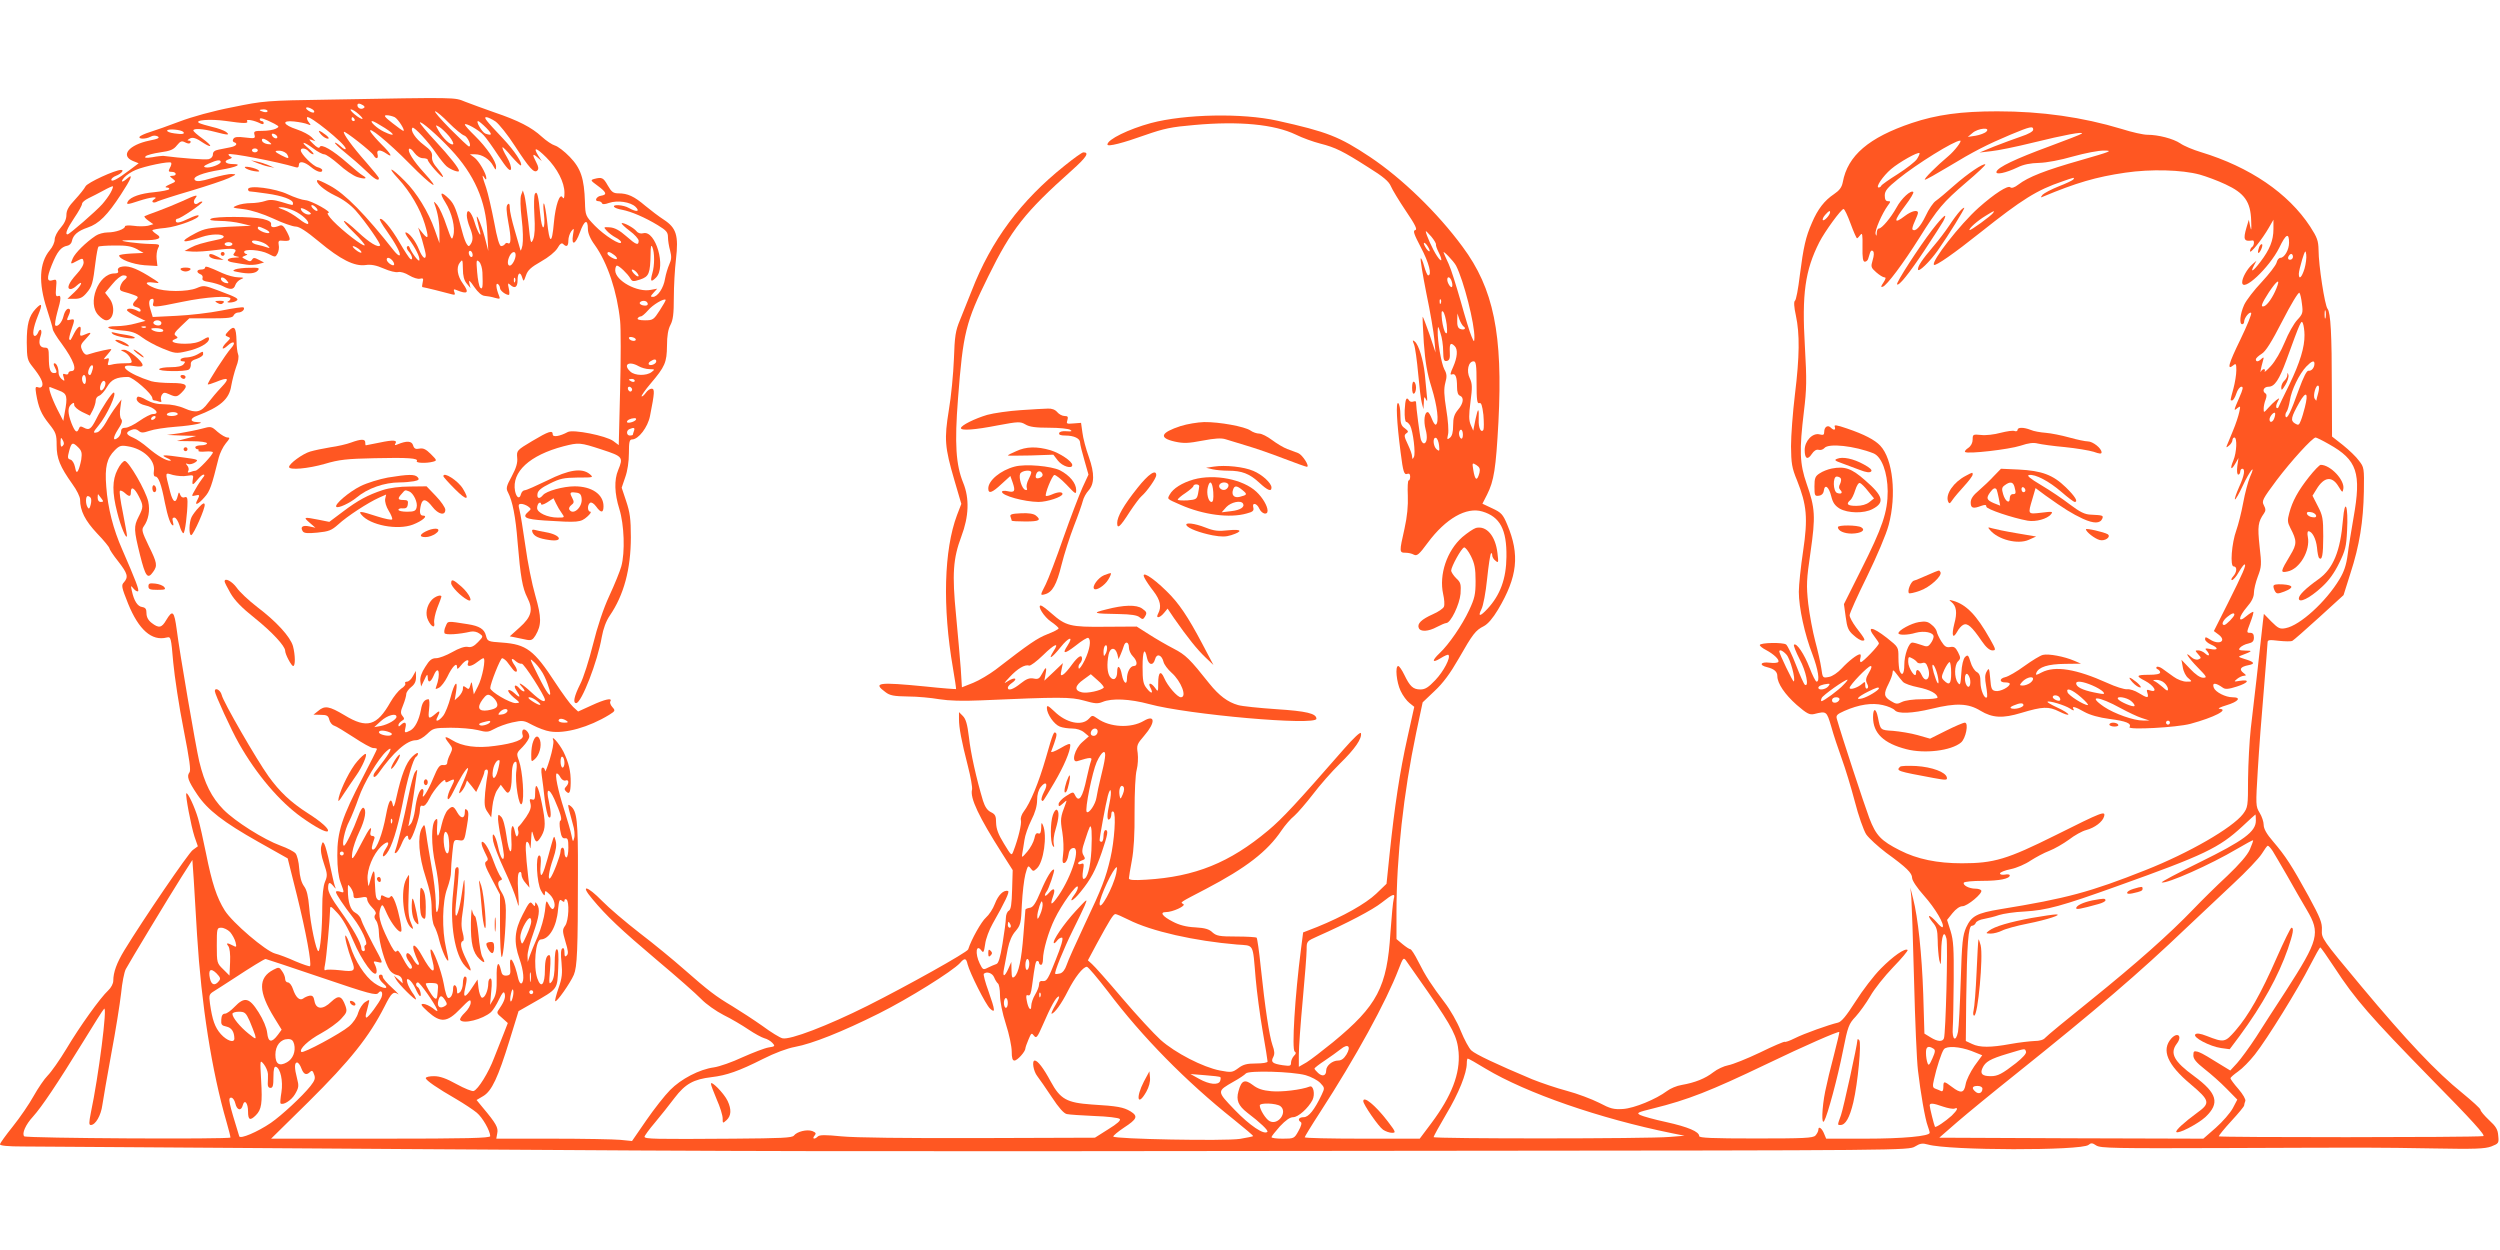 <?xml version="1.0" standalone="no"?>
<!DOCTYPE svg PUBLIC "-//W3C//DTD SVG 20010904//EN"
 "http://www.w3.org/TR/2001/REC-SVG-20010904/DTD/svg10.dtd">
<svg version="1.0" xmlns="http://www.w3.org/2000/svg"
 width="1280pt" height="640pt" viewBox="0 0 1280 640"
 preserveAspectRatio="xMidYMid meet">
<g transform="translate(0,640) scale(0.1,-0.1)"
fill="#ff5722" stroke="none">
<path d="M1685 5890 c-322 -5 -334 -6 -495 -39 -99 -19 -207 -49 -270 -73 -58
-22 -126 -46 -152 -54 -26 -8 -50 -19 -53 -24 -8 -13 31 -13 56 0 12 7 25 7
36 2 13 -8 3 -13 -43 -22 -104 -22 -149 -76 -84 -104 l30 -12 -48 -36 c-61
-46 -92 -62 -92 -48 0 6 11 15 24 20 26 10 44 30 26 30 -31 0 -172 -65 -182
-84 -6 -12 -30 -42 -54 -68 -33 -35 -44 -55 -44 -79 0 -21 -10 -43 -30 -66
-17 -19 -30 -45 -30 -59 0 -15 -11 -39 -25 -55 -54 -65 -59 -167 -15 -301 16
-50 30 -96 30 -103 0 -7 20 -41 46 -75 62 -85 82 -140 49 -140 -8 0 -15 -5
-15 -11 0 -6 -7 -8 -16 -5 -12 5 -14 1 -8 -16 6 -20 5 -21 -10 -9 -9 7 -16 22
-16 31 0 26 -10 50 -21 50 -6 0 -5 -8 1 -19 13 -26 13 -31 -4 -31 -19 0 -26
22 -26 81 0 43 -3 49 -20 49 -27 0 -35 22 -22 60 11 31 -3 45 -14 15 -4 -8
-10 -15 -15 -15 -16 0 -9 43 15 103 25 61 22 71 -12 35 -34 -37 -45 -78 -45
-171 1 -83 3 -91 30 -125 40 -50 56 -81 49 -98 -3 -8 -12 -11 -21 -7 -14 5
-15 0 -10 -33 12 -71 26 -104 66 -154 36 -45 39 -55 39 -110 0 -67 17 -109 81
-199 22 -30 39 -65 39 -79 0 -57 26 -108 87 -173 35 -36 63 -71 63 -76 0 -5
20 -36 45 -67 49 -63 53 -80 30 -107 -15 -15 -13 -25 21 -110 54 -133 121
-193 198 -173 21 5 22 1 33 -128 7 -74 30 -227 53 -342 31 -158 38 -211 30
-221 -15 -19 -7 -43 40 -113 53 -79 133 -141 312 -242 l151 -85 48 -192 c45
-182 76 -349 66 -360 -3 -2 -36 9 -74 25 -37 17 -85 35 -105 40 -48 13 -217
157 -257 220 -41 65 -66 141 -96 292 -14 69 -32 150 -41 180 -17 58 -53 135
-60 128 -6 -7 24 -167 42 -222 l17 -49 -26 -19 c-23 -17 -253 -354 -350 -513
-39 -64 -57 -113 -57 -156 0 -15 -11 -36 -26 -50 -40 -37 -145 -183 -214 -299
-35 -58 -78 -119 -96 -137 -17 -17 -49 -64 -72 -105 -22 -40 -70 -110 -106
-155 -36 -45 -66 -86 -66 -92 0 -7 41 -11 118 -11 64 0 932 -6 1927 -13 2007
-13 1986 -13 5344 -9 2352 2 2384 2 2416 22 26 16 38 18 66 10 107 -31 785
-32 822 -2 13 11 20 11 40 -3 22 -14 93 -15 663 -13 787 3 754 3 1064 -2 211
-4 262 -2 295 10 38 15 40 17 36 55 -2 32 -12 48 -47 80 -24 23 -44 46 -44 53
0 6 -42 44 -92 85 -134 108 -285 268 -518 547 -202 242 -204 246 -202 288 2
37 -7 61 -69 175 -86 156 -116 203 -181 279 -33 38 -48 65 -48 85 0 15 -9 43
-21 62 -20 33 -20 39 -9 220 6 102 20 287 31 411 10 124 19 232 19 241 0 13 9
14 58 8 31 -3 62 -4 69 0 6 3 68 57 137 120 l125 114 35 111 c47 144 66 266
69 419 2 120 1 125 -25 158 -14 20 -51 55 -82 80 l-56 44 -1 245 c0 279 -6
389 -22 409 -14 17 -46 223 -46 301 -1 48 -7 64 -43 120 -112 171 -309 305
-559 381 -40 12 -88 32 -106 45 -36 24 -112 44 -169 44 -20 0 -79 13 -132 30
-199 60 -408 90 -636 90 -185 0 -310 -17 -438 -60 -219 -74 -328 -166 -353
-303 -5 -26 -17 -42 -45 -61 -48 -32 -83 -76 -113 -147 -32 -73 -43 -122 -62
-269 -8 -68 -19 -127 -25 -130 -6 -4 -5 -31 5 -76 20 -94 19 -208 -5 -404 -11
-91 -20 -210 -20 -265 1 -87 4 -110 31 -175 50 -126 56 -193 31 -361 -12 -80
-22 -174 -22 -209 0 -81 30 -219 70 -321 29 -77 39 -139 21 -139 -5 0 -21 32
-36 71 -27 70 -67 130 -80 118 -3 -4 10 -37 29 -74 33 -61 50 -145 27 -131 -5
3 -25 48 -45 100 -20 52 -43 99 -51 106 -15 12 -135 10 -135 -3 0 -4 14 -16
32 -25 41 -22 70 -50 63 -61 -3 -5 -23 -7 -45 -4 -46 6 -56 -13 -12 -23 36 -9
52 -23 52 -46 0 -37 39 -94 99 -147 52 -45 66 -52 89 -47 64 16 64 16 88 -64
11 -41 36 -115 54 -165 18 -49 48 -148 67 -220 18 -71 45 -147 58 -167 14 -20
60 -62 102 -94 105 -76 133 -104 133 -129 0 -13 26 -52 61 -91 58 -65 107
-149 95 -161 -3 -3 -17 9 -31 26 -15 17 -31 31 -37 31 -5 0 2 -14 16 -31 22
-25 26 -41 27 -92 0 -34 4 -80 8 -102 8 -34 9 -29 10 42 1 83 15 116 27 67 8
-30 -4 -487 -13 -510 -7 -19 -32 -18 -69 5 l-31 19 -6 201 c-7 206 -27 394
-52 491 l-14 55 5 -50 c2 -27 9 -219 14 -425 5 -206 14 -413 20 -461 13 -113
37 -251 50 -284 5 -14 10 -30 10 -35 0 -17 -136 -30 -329 -30 l-201 0 -10 24
c-11 29 -30 43 -30 22 0 -8 -7 -21 -15 -30 -13 -13 -59 -15 -305 -15 -224 0
-290 3 -290 12 0 23 -57 47 -169 72 -61 13 -121 30 -133 36 -21 11 -14 14 67
34 177 44 290 88 580 227 195 94 367 169 372 164 2 -1 -11 -54 -27 -117 -17
-63 -37 -147 -45 -187 -17 -84 -20 -177 -5 -151 17 29 69 222 96 359 25 126
30 138 65 175 20 22 54 69 75 105 20 36 73 102 117 148 44 45 77 85 74 88 -12
12 -75 -32 -137 -95 -36 -36 -94 -112 -130 -169 -48 -75 -72 -104 -90 -108
-44 -10 -174 -56 -221 -80 -26 -13 -49 -21 -51 -18 -3 2 -60 -22 -127 -55 -67
-32 -140 -61 -162 -65 -22 -4 -57 -20 -77 -36 -41 -32 -93 -53 -162 -65 -25
-4 -58 -18 -75 -31 -56 -42 -167 -88 -225 -92 -48 -3 -64 1 -123 32 -38 19
-112 47 -165 61 -53 14 -132 41 -177 59 -183 77 -291 128 -312 148 -12 11 -36
56 -54 100 -17 44 -55 110 -83 146 -66 87 -97 134 -135 210 -17 34 -35 62 -40
62 -5 0 -23 12 -40 26 l-31 26 0 140 c0 280 36 607 101 917 l33 155 61 58 c43
40 80 90 123 165 73 128 87 146 129 167 21 11 46 40 73 85 100 168 112 281 47
435 -22 53 -31 62 -76 83 l-51 24 24 47 c35 70 45 131 58 372 23 448 -24 682
-184 897 -128 174 -310 350 -473 459 -158 105 -219 129 -475 186 -180 40 -473
34 -647 -12 -114 -31 -223 -84 -223 -110 0 -13 81 8 195 49 95 33 132 41 250
51 231 21 410 3 519 -49 34 -17 90 -37 125 -46 79 -20 117 -39 247 -122 76
-47 105 -72 115 -96 7 -17 42 -75 77 -127 49 -72 60 -96 48 -98 -13 -3 -7 -20
29 -89 41 -77 58 -143 37 -143 -4 0 -13 21 -20 46 -7 26 -15 44 -18 41 -3 -3
10 -83 29 -179 20 -95 38 -202 41 -238 l6 -65 -31 93 c-18 51 -33 91 -35 90
-1 -2 1 -62 6 -134 7 -97 17 -156 40 -229 29 -94 39 -178 22 -189 -5 -3 -14
11 -21 30 -7 18 -16 34 -21 34 -17 0 -22 -46 -11 -88 11 -39 7 -72 -9 -72 -5
0 -11 8 -15 19 -5 15 -25 169 -25 193 0 4 -6 5 -14 2 -8 -3 -17 -1 -21 5 -14
23 -20 9 -23 -49 -1 -34 2 -60 8 -60 5 0 14 -9 20 -19 15 -29 29 -144 19 -161
-7 -13 -8 -12 -9 2 0 10 -10 38 -22 63 -19 40 -20 47 -8 56 13 8 11 12 -7 26
-19 13 -23 25 -23 69 0 29 -5 56 -11 60 -13 8 -8 -97 12 -251 13 -103 18 -118
35 -111 9 3 14 -1 14 -14 0 -11 -3 -20 -8 -20 -4 0 -6 -35 -4 -77 2 -53 -3
-107 -17 -170 -27 -119 -27 -123 5 -123 14 0 33 -4 43 -10 16 -8 27 1 71 61
92 124 198 185 280 160 90 -27 125 -92 123 -232 -1 -112 -32 -196 -97 -266
-38 -41 -51 -42 -31 -2 9 17 22 85 29 155 7 68 16 127 20 131 3 3 6 -1 6 -9 0
-9 7 -22 17 -29 15 -13 16 -10 10 39 -10 88 -56 142 -110 129 -13 -4 -44 -25
-70 -47 -79 -70 -120 -192 -98 -292 6 -26 8 -54 4 -64 -3 -9 -29 -27 -57 -39
-58 -26 -81 -48 -72 -70 8 -21 49 -19 93 5 21 11 42 20 48 20 23 1 68 95 73
150 3 49 1 58 -22 79 -14 14 -26 32 -26 40 1 21 52 114 66 118 6 2 22 -18 35
-44 19 -38 24 -64 24 -128 0 -69 -5 -89 -33 -149 -36 -77 -104 -176 -151 -220
-42 -40 -39 -53 5 -26 19 12 37 20 40 17 13 -13 -25 -85 -67 -129 -35 -37 -52
-48 -76 -48 -38 0 -54 15 -83 75 -12 25 -26 45 -31 45 -17 0 -9 -83 12 -127
11 -24 32 -52 45 -62 l25 -20 -35 -158 c-39 -173 -66 -355 -91 -593 l-16 -155
-53 -51 c-54 -51 -169 -116 -302 -170 l-72 -28 -11 -86 c-31 -239 -48 -515
-32 -524 8 -5 7 -12 -4 -22 -8 -9 -15 -24 -15 -35 0 -17 -5 -18 -42 -13 -53 8
-63 16 -49 42 8 15 7 31 -4 61 -16 46 -38 190 -60 400 -8 80 -18 147 -21 150
-3 3 -50 6 -104 6 -87 0 -101 3 -122 21 -17 17 -39 23 -89 26 -45 2 -82 12
-114 29 -53 27 -69 49 -36 49 35 0 104 32 90 41 -17 10 -24 5 116 78 204 107
314 191 387 300 17 25 46 59 65 74 18 16 61 66 95 110 34 45 96 116 138 157
78 76 114 129 108 156 -2 9 -37 -24 -88 -82 -241 -276 -314 -355 -387 -416
-197 -165 -374 -237 -625 -252 -65 -4 -88 -2 -88 7 0 7 7 47 15 91 10 53 15
135 14 251 0 100 4 189 11 214 6 23 8 61 5 85 -6 40 -4 46 34 90 58 67 56 110
-3 75 -66 -39 -174 -33 -237 12 -26 18 -27 18 -44 -1 -36 -39 -116 -22 -177
38 -32 30 -38 33 -38 17 0 -31 37 -84 66 -95 14 -6 43 -10 64 -10 23 0 47 -8
61 -20 l24 -20 -33 -29 c-40 -34 -59 -108 -26 -98 67 21 78 21 70 1 -4 -10
-14 -50 -22 -87 -21 -101 -40 -129 -60 -88 -9 18 -10 18 -46 -5 -21 -13 -38
-32 -38 -41 0 -14 3 -14 22 3 21 19 21 19 14 -1 -27 -70 -28 -79 -17 -145 6
-37 8 -89 4 -115 -5 -38 -3 -47 8 -43 8 3 16 20 19 39 3 23 11 35 24 37 41 8
-5 -142 -74 -243 -36 -52 -46 -54 -29 -6 15 41 5 50 -20 20 -11 -13 -20 -19
-21 -13 0 5 4 14 9 20 10 11 42 106 38 111 -9 9 -39 -40 -69 -112 -26 -62 -39
-81 -56 -83 -12 -2 -22 -6 -22 -10 0 -4 -5 -61 -10 -127 -10 -131 -25 -198
-46 -216 -12 -9 -14 -4 -15 32 l-1 44 -14 -32 c-21 -48 -33 -48 -23 0 4 23 13
68 19 100 8 38 21 69 40 90 25 30 28 40 32 137 3 58 11 127 18 154 12 44 14
47 26 31 13 -17 15 -18 33 -1 34 31 54 168 31 221 -7 17 -9 14 -9 -14 -1 -24
-5 -32 -15 -28 -10 4 -16 -4 -20 -26 -4 -18 -20 -48 -36 -67 -28 -33 -30 -33
-26 -10 3 14 7 44 11 68 3 24 19 70 35 102 20 39 30 74 30 104 0 28 7 52 19
67 27 34 39 15 16 -26 -10 -20 -15 -38 -12 -42 8 -8 2 -16 65 90 49 83 82 161
82 192 0 11 -14 6 -51 -16 -28 -16 -49 -24 -47 -17 25 66 31 88 25 94 -11 12
-15 4 -52 -126 -37 -128 -80 -232 -114 -276 -10 -13 -17 -33 -14 -43 5 -18
-14 -96 -38 -158 -10 -26 -10 -26 -49 38 -29 47 -39 75 -40 106 0 35 -4 44
-27 55 -18 9 -30 27 -40 58 -35 117 -63 244 -72 325 -8 67 -16 94 -31 109
l-20 20 0 -36 c0 -44 12 -109 46 -242 14 -54 23 -107 21 -118 -12 -43 35 -141
154 -328 l54 -85 -3 -100 c-2 -75 -6 -102 -17 -108 -8 -4 -15 -21 -15 -38 0
-16 -8 -75 -17 -130 -12 -74 -21 -102 -32 -105 -9 -3 -28 -11 -42 -18 -25 -13
-27 -12 -43 21 -25 52 -18 103 9 66 10 -14 13 -8 19 33 3 27 21 74 38 104 63
111 89 165 79 168 -22 7 -50 -20 -67 -65 -10 -27 -31 -58 -46 -71 -23 -20 -75
-112 -91 -163 -5 -15 -313 -187 -516 -289 -202 -101 -397 -176 -435 -166 -13
3 -59 31 -102 63 -44 31 -113 76 -154 101 -87 52 -120 77 -250 191 -52 46
-153 129 -225 184 -71 55 -158 129 -192 164 -77 79 -115 87 -51 11 73 -88 146
-157 333 -315 99 -83 200 -172 225 -198 25 -26 76 -62 115 -82 39 -19 96 -53
127 -74 31 -21 68 -41 82 -45 13 -3 32 -14 41 -24 15 -16 13 -18 -20 -23 -19
-3 -79 -26 -133 -50 -53 -25 -119 -48 -147 -52 -74 -10 -168 -59 -224 -116
-27 -27 -82 -97 -122 -155 l-73 -106 -60 6 c-32 3 -189 6 -347 6 l-288 0 5 28
c6 28 -6 50 -74 131 l-32 39 34 20 c44 26 76 95 135 286 l46 149 72 41 c131
75 126 68 131 179 3 67 1 97 -7 97 -7 0 -11 -26 -11 -73 0 -51 -5 -79 -15 -93
-14 -17 -15 -12 -9 59 4 49 3 77 -4 77 -14 0 -22 -26 -22 -75 0 -77 -20 -99
-39 -44 -21 61 -9 199 18 199 43 1 81 66 88 152 5 48 8 56 19 47 11 -9 14 -8
14 0 0 7 5 9 10 6 16 -10 12 -108 -6 -134 -15 -21 -15 -27 1 -82 14 -46 16
-62 7 -71 -9 -9 -12 -5 -12 16 0 17 -4 25 -11 20 -7 -4 -9 -29 -4 -73 5 -54 3
-78 -15 -129 -12 -35 -20 -65 -17 -68 7 -7 77 93 95 135 17 41 21 122 21 521
1 266 -5 316 -36 342 -15 12 -16 10 -10 -17 4 -16 13 -50 20 -75 8 -25 11 -56
7 -70 -6 -23 -7 -22 -14 13 -4 21 -21 79 -37 130 -33 102 -50 187 -38 187 5 0
13 -9 19 -21 7 -12 18 -18 26 -15 17 7 19 -15 2 -32 -9 -9 -9 -15 0 -24 17
-17 23 -7 24 44 1 59 -10 103 -37 159 -24 46 -66 92 -52 57 3 -10 -5 -52 -18
-95 -13 -43 -24 -70 -24 -60 -1 9 -6 17 -12 17 -8 0 -9 -14 -5 -42 4 -24 10
-78 15 -122 5 -43 14 -83 20 -89 14 -14 14 21 1 81 -16 66 0 72 28 11 32 -73
42 -107 31 -111 -5 -2 -5 -22 -1 -48 6 -35 12 -44 25 -42 14 2 17 -6 17 -48 0
-27 -4 -50 -10 -50 -5 0 -10 11 -10 25 0 14 -4 25 -10 25 -5 0 -10 -8 -10 -19
0 -20 -38 -120 -52 -136 -15 -17 -8 36 14 98 15 45 19 71 13 92 -8 30 -8 29
-22 -20 -31 -116 -44 -155 -52 -155 -4 0 -6 23 -3 50 3 33 1 50 -7 50 -20 0
-13 -140 9 -180 14 -25 19 -30 20 -16 0 18 2 18 25 -4 24 -23 33 -64 16 -74
-4 -3 -14 7 -21 22 -13 26 -14 25 -20 -33 -4 -33 -20 -91 -37 -130 -17 -38
-35 -83 -41 -100 l-10 -30 -1 30 c-1 17 12 69 29 115 31 89 36 125 20 150 -9
13 -10 13 -10 0 -1 -12 -3 -12 -14 2 -11 15 -17 10 -49 -53 -43 -82 -48 -142
-17 -229 21 -60 26 -115 10 -125 -5 -3 -12 7 -16 22 -21 96 -48 135 -42 63 3
-38 1 -43 -19 -45 -17 -1 -24 5 -28 27 -13 56 -24 36 -22 -39 1 -59 -3 -85
-16 -108 l-18 -30 6 68 c5 45 3 67 -4 67 -6 0 -11 -11 -11 -24 0 -37 -18 -78
-33 -74 -6 3 -14 24 -17 49 l-5 44 -28 -42 c-34 -53 -48 -55 -36 -5 11 49 11
62 -1 62 -5 0 -10 -15 -10 -34 0 -18 -7 -39 -15 -46 -13 -10 -15 -9 -15 8 0
12 -4 24 -10 27 -5 3 -10 -3 -10 -14 0 -29 -10 -51 -24 -51 -7 0 -17 30 -24
73 -12 67 -57 186 -67 175 -3 -2 1 -28 9 -56 20 -77 -4 -65 -54 26 -30 55 -53
68 -41 24 5 -16 14 -39 20 -51 7 -13 8 -21 2 -21 -6 0 -17 14 -26 30 -16 30
-35 40 -35 18 0 -7 7 -22 15 -32 17 -23 19 -36 5 -36 -5 0 -21 23 -36 52 -19
37 -28 47 -34 37 -6 -9 -19 9 -44 61 -42 86 -51 125 -38 160 9 24 11 23 34
-30 23 -50 62 -99 72 -89 7 7 -12 100 -30 148 -10 27 -19 39 -24 31 -6 -9 -13
-9 -29 -1 -17 10 -21 9 -21 -4 0 -20 -16 -19 -24 1 -3 9 -6 46 -7 82 0 68 -7
67 -25 -3 -8 -29 -8 -29 -12 12 -4 51 28 129 69 169 34 32 49 26 25 -10 -23
-35 -20 -56 4 -26 26 34 54 122 81 255 24 126 55 231 69 240 6 3 10 11 10 17
0 7 -14 -1 -30 -17 -31 -30 -55 -93 -81 -210 -7 -35 -14 -52 -17 -40 -9 47
-21 31 -36 -50 -17 -93 -48 -175 -66 -175 -10 0 -8 15 7 57 3 7 -2 13 -10 13
-10 0 -13 7 -10 20 10 39 -7 19 -41 -47 -50 -98 -59 -107 -52 -56 3 22 19 70
36 105 30 63 38 112 21 122 -5 4 -17 -15 -26 -41 -26 -71 -65 -153 -74 -153
-13 0 4 83 27 125 11 22 33 76 48 119 26 77 101 202 143 240 32 29 25 5 -11
-44 -18 -24 -39 -51 -47 -62 -8 -10 -11 -22 -7 -25 3 -4 14 4 23 17 76 108
146 170 192 170 15 0 38 13 58 32 31 30 35 31 120 32 48 0 111 -5 139 -12 46
-12 54 -11 85 6 19 11 60 26 91 33 55 12 60 11 106 -14 27 -14 66 -29 88 -32
77 -13 200 22 303 85 32 20 32 22 16 40 -9 10 -14 24 -10 29 12 20 -28 11 -97
-21 l-68 -31 -26 24 c-14 13 -55 69 -91 124 -109 167 -148 196 -272 205 -74 5
-75 6 -83 36 -8 33 -34 49 -92 58 -109 17 -102 18 -114 -10 -7 -14 -9 -30 -6
-36 6 -10 73 -6 134 8 15 3 33 -1 45 -10 20 -14 20 -15 -8 -44 -20 -21 -35
-28 -52 -24 -16 3 -45 -7 -80 -27 -30 -17 -67 -31 -82 -31 -22 0 -34 -9 -56
-45 -19 -29 -27 -54 -25 -72 l4 -28 17 35 c13 29 16 31 17 13 0 -32 15 -28 30
7 26 63 38 9 13 -57 -5 -13 -3 -13 15 -4 11 6 30 31 42 55 25 53 50 78 50 51
0 -14 4 -12 21 9 22 28 45 35 35 11 -8 -21 17 -19 47 5 14 11 28 20 32 20 14
0 -6 -103 -28 -144 l-21 -41 -6 35 c-5 32 -6 33 -12 11 -6 -21 -9 -22 -22 -11
-14 10 -16 9 -16 -7 0 -11 -10 -28 -21 -39 l-21 -19 7 43 c11 68 -9 48 -28
-28 -10 -38 -27 -81 -38 -95 -24 -30 -45 -34 -29 -6 15 29 12 36 -7 19 -39
-33 -42 -31 -36 22 3 27 2 50 -3 50 -21 -1 -33 -17 -39 -55 -10 -52 -30 -92
-54 -105 -29 -15 -32 -13 -25 15 7 27 -4 33 -24 13 -9 -9 -12 -9 -12 0 0 6 8
15 17 21 14 8 15 12 4 25 -11 13 -11 23 3 56 9 22 16 48 16 56 0 9 11 25 25
36 18 14 25 29 25 51 l-1 32 -15 -27 c-8 -16 -22 -28 -30 -28 -8 0 -13 -4 -9
-10 3 -5 -6 -17 -21 -26 -14 -10 -39 -41 -55 -69 -69 -122 -120 -137 -235 -67
-79 47 -101 51 -135 22 l-24 -19 37 -1 c31 0 39 -4 44 -25 3 -13 14 -27 24
-30 11 -3 56 -31 101 -60 45 -30 90 -55 100 -55 11 0 19 -2 19 -5 0 -3 -33
-69 -74 -148 -104 -198 -130 -277 -129 -397 0 -63 6 -110 17 -139 20 -54 20
-54 -4 -46 -11 3 -20 3 -20 -2 0 -10 39 -69 89 -133 43 -56 78 -133 63 -138
-6 -2 -8 -10 -5 -18 3 -8 0 -14 -6 -14 -6 0 -11 7 -11 15 0 26 -45 105 -109
194 -41 56 -61 94 -61 113 0 32 7 35 27 11 14 -17 14 -17 7 2 -4 11 -15 60
-25 108 -10 49 -23 96 -28 105 -8 14 -10 13 -16 -10 -5 -18 0 -50 13 -88 19
-55 19 -64 6 -95 -9 -21 -14 -69 -14 -127 0 -110 -10 -228 -20 -228 -11 0 -41
141 -47 225 -5 57 -12 88 -26 107 -14 19 -22 49 -25 90 -2 35 -11 70 -19 79
-8 9 -42 27 -76 39 -87 32 -233 124 -293 185 -60 61 -97 134 -124 247 -18 77
-101 561 -115 673 -13 97 -21 105 -54 50 -23 -40 -38 -43 -75 -14 -17 13 -26
30 -26 49 0 22 -5 29 -22 32 -24 3 -42 32 -53 83 -6 28 -6 29 9 11 9 -11 19
-16 23 -13 6 7 -11 52 -81 213 -46 104 -74 212 -82 323 -8 101 3 145 44 186
23 23 32 26 66 20 79 -12 142 -71 134 -126 -3 -18 0 -29 8 -29 15 0 30 -38 48
-133 15 -74 30 -117 42 -117 3 0 2 9 -1 20 -4 14 -2 20 8 20 8 0 19 -18 26
-40 6 -22 15 -40 20 -40 8 0 21 102 21 162 0 20 -4 26 -15 22 -9 -4 -18 1 -22
12 -6 17 -8 16 -13 -5 -10 -42 -25 -33 -39 21 -27 107 -28 98 15 86 21 -5 53
-8 72 -4 32 5 34 4 29 -19 -5 -32 0 -31 25 0 11 14 24 25 30 25 7 0 5 -7 -4
-17 -8 -10 -25 -35 -37 -57 -22 -38 -22 -38 -1 -33 23 6 24 3 10 -24 -17 -31
5 -22 37 15 28 31 36 55 73 203 6 23 22 56 36 73 21 25 23 30 9 30 -10 0 -32
13 -51 29 -32 29 -34 29 -81 16 -26 -7 -77 -17 -113 -23 l-65 -9 75 -3 75 -2
-50 -13 -50 -13 78 -1 c44 0 77 -5 77 -11 0 -5 -13 -10 -30 -10 -16 0 -30 -4
-30 -10 0 -5 5 -10 11 -10 5 0 8 -3 5 -8 -2 -4 13 -6 35 -4 21 2 39 0 39 -4 0
-13 -77 -94 -89 -94 -5 0 -17 -3 -27 -7 -12 -4 -15 -3 -10 6 4 6 2 19 -5 27
-10 12 -9 13 4 8 9 -3 25 1 37 9 18 13 14 15 -62 25 -105 15 -120 14 -83 -3
17 -7 24 -14 17 -14 -21 -1 -67 26 -115 67 -24 21 -58 44 -75 51 -38 16 -41
28 -9 40 15 6 27 4 37 -5 13 -11 22 -11 55 0 22 8 82 17 134 21 95 7 166 23
109 24 -36 1 -36 19 0 32 119 45 166 85 176 154 5 28 16 70 25 96 11 27 15 53
10 65 -4 10 -8 42 -8 69 -2 69 -11 81 -40 51 -20 -21 -20 -24 -5 -30 16 -6 15
-8 -4 -27 -12 -11 -22 -25 -22 -31 0 -6 11 -1 25 12 31 29 46 18 18 -13 -26
-28 -124 -180 -119 -185 2 -2 21 4 41 12 65 27 73 20 29 -26 -23 -24 -53 -60
-69 -81 -35 -48 -61 -54 -120 -28 -29 13 -69 21 -102 21 -38 0 -66 7 -93 22
-21 13 -42 20 -46 16 -14 -14 6 -36 38 -43 51 -11 82 -45 40 -45 -10 0 -41
-16 -68 -35 -27 -19 -59 -35 -71 -35 -16 0 -23 -6 -23 -19 0 -10 -7 -24 -15
-31 -28 -23 -28 -1 -1 41 20 30 25 44 16 54 -6 8 -8 30 -4 56 l6 44 -26 -35
c-15 -19 -39 -56 -53 -82 -14 -25 -34 -48 -44 -51 -25 -7 -24 -1 6 35 42 50
96 168 77 168 -9 0 -62 -80 -90 -137 -26 -51 -36 -57 -62 -43 -16 9 -22 8 -26
-5 -10 -25 -20 -17 -38 28 -20 53 -20 81 -1 97 12 10 15 10 15 -4 0 -8 18 -24
40 -35 l40 -19 15 28 c8 16 15 38 15 49 0 11 8 22 18 25 10 4 28 24 40 45 22
38 48 51 108 51 24 0 124 -87 124 -109 0 -6 4 -11 9 -11 5 0 17 -3 25 -6 11
-4 15 -2 11 7 -3 8 -1 20 4 28 8 12 14 13 36 3 35 -16 42 -15 65 8 38 38 27
49 -52 49 -40 0 -86 4 -103 9 -122 38 -185 92 -90 78 32 -5 45 -4 45 5 0 19
-72 79 -94 78 -21 0 -21 -1 0 -11 12 -5 27 -21 33 -34 10 -23 9 -24 -32 -24
-23 0 -53 -3 -66 -7 -20 -5 -22 -3 -16 15 5 18 3 21 -12 15 -15 -5 -14 -2 5
19 12 13 22 27 22 30 0 4 -71 -11 -120 -27 -11 -4 -21 4 -29 21 -11 25 -9 30
21 62 31 33 29 35 -18 15 -14 -5 -16 -1 -12 21 7 35 -12 29 -32 -10 -20 -39
-19 -38 -25 -32 -3 3 2 24 10 48 19 55 19 59 -5 53 -19 -5 -20 -3 -9 21 7 14
10 29 6 32 -10 11 -25 -6 -32 -35 -7 -31 -31 -58 -42 -47 -3 3 1 33 10 66 21
72 21 91 4 84 -11 -4 -13 6 -10 41 4 43 3 46 -15 41 -33 -11 -34 9 -7 77 28
69 47 93 80 99 11 2 21 12 23 23 6 32 31 53 81 70 57 19 101 63 170 169 53 81
65 111 33 83 -27 -24 -38 -21 -16 4 10 12 37 30 59 39 44 19 173 46 181 37 3
-3 1 -15 -6 -26 -9 -18 -8 -21 10 -21 24 0 27 -20 3 -20 -16 -1 -16 -2 1 -15
18 -14 18 -15 -15 -29 -20 -9 -27 -15 -16 -16 10 0 16 -4 13 -9 -3 -4 -37 -11
-76 -15 -69 -6 -122 -24 -135 -47 -11 -18 -2 -17 55 2 61 20 105 25 80 9 -21
-13 -5 -24 17 -11 11 5 87 30 170 54 83 25 170 54 194 65 40 19 42 20 16 21
-15 1 -61 -9 -102 -21 -58 -17 -78 -19 -87 -10 -16 16 39 38 134 53 78 13 113
29 61 29 -39 0 -51 15 -20 25 13 4 17 8 10 12 -7 2 -13 8 -13 13 0 10 252 -38
343 -66 11 -4 17 0 17 10 0 24 28 19 62 -9 30 -25 58 -33 58 -16 0 5 -11 12
-24 15 -24 6 -86 68 -86 86 0 15 26 12 40 -5 7 -8 18 -15 24 -15 6 0 -5 14
-24 30 -46 38 -27 38 24 0 22 -17 47 -30 56 -30 9 0 42 -23 74 -51 31 -29 74
-58 94 -65 40 -13 58 -9 30 7 -10 5 -46 35 -80 65 -74 65 -134 100 -141 81 -3
-8 -15 -2 -33 16 -23 22 -25 27 -9 21 l20 -7 -20 21 c-11 11 -44 29 -74 39
-73 24 -82 48 -15 41 27 -3 58 -9 69 -14 18 -7 18 -6 7 9 -8 9 -12 21 -10 26
6 18 198 -137 198 -160 0 -7 -11 -2 -25 11 -14 13 -27 21 -30 19 -2 -3 21 -25
52 -50 30 -24 77 -65 104 -91 45 -44 69 -59 69 -40 0 4 -30 41 -66 82 -70 79
-120 148 -113 155 6 5 140 -100 151 -119 13 -23 27 -20 21 4 -7 24 13 26 45 4
37 -26 24 -1 -24 46 -25 25 -50 54 -56 64 -22 40 89 -50 200 -163 114 -116
168 -149 73 -45 -55 60 -87 112 -76 122 4 4 16 -5 27 -21 12 -16 29 -27 44
-27 13 0 24 -4 24 -8 0 -13 72 -94 78 -88 2 3 -10 22 -27 42 -22 25 -31 44
-29 62 2 21 -6 33 -42 60 -43 32 -71 75 -58 88 8 7 84 -75 124 -135 17 -25 40
-53 50 -62 21 -18 64 -34 64 -24 0 14 -47 73 -122 154 -43 46 -78 88 -78 93 0
14 89 -63 158 -137 120 -128 180 -263 187 -425 l5 -95 -18 70 c-18 69 -51 143
-38 85 3 -14 9 -36 12 -50 13 -47 -11 -9 -26 42 -17 56 -40 76 -40 35 0 -13 7
-41 15 -60 17 -42 19 -66 5 -87 -9 -13 -11 -13 -20 0 -6 8 -15 33 -21 55 -32
123 -43 150 -69 176 -43 43 -53 35 -20 -17 34 -54 52 -129 41 -170 -7 -27 -9
-23 -35 51 -14 44 -36 91 -47 105 -17 20 -20 21 -14 5 17 -46 25 -93 25 -145
l0 -55 -24 68 c-32 91 -93 191 -153 250 -71 72 -97 80 -33 11 59 -64 112 -154
135 -231 21 -70 19 -83 -10 -48 l-24 30 20 -63 c10 -35 19 -70 19 -78 0 -28
-18 -13 -35 29 -17 43 -51 87 -68 87 -5 0 2 -15 15 -32 34 -45 60 -97 55 -111
-3 -10 -40 39 -51 68 -2 6 -7 7 -11 3 -5 -5 -1 -16 8 -26 18 -20 23 -47 8 -38
-5 3 -30 41 -55 84 -44 76 -91 131 -101 120 -3 -2 12 -29 34 -59 46 -65 75
-119 67 -126 -3 -4 -16 7 -28 22 -148 188 -251 293 -330 335 -33 18 -61 30
-63 28 -12 -12 34 -52 90 -79 41 -19 79 -47 106 -77 52 -59 131 -173 125 -179
-11 -12 -54 14 -112 68 -83 78 -102 76 -23 -1 34 -33 59 -63 56 -66 -7 -8
-111 72 -162 125 -22 23 -33 41 -25 41 27 0 -85 63 -116 65 -17 1 -58 15 -90
30 -64 31 -204 49 -204 26 0 -6 4 -11 9 -11 5 0 45 -5 87 -11 79 -11 134 -31
134 -49 0 -13 3 -13 -59 6 -41 12 -60 13 -83 5 -17 -6 -50 -11 -74 -11 -23 0
-55 -5 -71 -12 -27 -11 -25 -12 35 -19 39 -5 96 -23 151 -48 48 -23 100 -41
115 -41 18 0 54 -23 119 -77 110 -92 182 -128 239 -120 28 4 54 -1 93 -18 29
-13 62 -21 73 -18 13 3 36 -4 57 -17 20 -12 45 -20 55 -17 17 4 19 1 14 -19
-3 -13 -4 -24 -1 -24 6 0 120 -28 151 -37 15 -4 18 -2 12 12 -5 14 -2 16 11
10 58 -24 67 -14 33 33 -28 38 -35 83 -16 107 14 19 15 17 16 -31 0 -36 6 -59
19 -75 l20 -24 -6 25 c-4 19 2 15 25 -19 20 -29 39 -45 54 -46 13 -1 36 -5 52
-10 26 -7 28 -6 21 11 -15 37 -18 67 -6 60 6 -4 11 -14 11 -21 0 -13 29 -35
45 -35 4 0 4 15 0 33 -6 26 -5 30 6 20 24 -23 39 -15 39 22 0 39 14 47 24 13
6 -21 8 -20 19 12 9 27 26 42 77 71 39 22 72 49 84 68 13 23 22 29 29 22 18
-18 27 -12 27 17 0 16 7 37 15 48 14 18 15 17 9 -17 -10 -60 12 -53 35 11 23
64 41 71 41 17 0 -20 12 -50 35 -81 66 -92 115 -241 130 -389 4 -37 4 -196 0
-352 l-7 -284 -28 21 c-37 27 -206 61 -233 46 -41 -22 -77 -28 -77 -12 0 23
-21 16 -105 -34 -79 -47 -80 -49 -77 -85 3 -26 -5 -53 -28 -96 -28 -51 -30
-62 -19 -82 23 -44 39 -124 49 -254 15 -179 25 -236 50 -285 31 -61 22 -98
-40 -153 l-50 -45 30 -6 c17 -3 42 -9 58 -12 22 -4 30 0 44 23 31 53 31 91 -1
203 -17 58 -40 173 -51 255 -12 83 -25 165 -30 183 -7 27 -6 32 9 32 9 0 25
-6 35 -13 16 -12 16 -14 2 -26 -35 -30 -18 -39 82 -46 173 -11 185 -10 219 20
15 13 22 25 16 25 -16 0 -17 36 -1 46 6 4 19 -4 30 -19 25 -35 38 -34 38 1 0
61 -60 102 -148 102 -58 0 -145 -24 -162 -45 -18 -22 -32 -18 -28 7 2 16 20
31 63 52 52 26 71 30 143 31 81 0 82 0 61 18 -40 32 -105 23 -217 -33 -56 -27
-107 -50 -115 -50 -8 0 -17 -9 -20 -21 -7 -27 -23 -17 -30 17 -18 98 74 183
248 229 79 20 84 20 197 -17 107 -35 110 -39 83 -105 -21 -50 -19 -119 6 -199
25 -80 30 -222 10 -294 -7 -25 -34 -92 -61 -150 -31 -67 -61 -157 -84 -250
-20 -80 -49 -172 -66 -204 -30 -60 -38 -96 -20 -96 27 0 110 214 131 338 8 44
22 82 41 110 72 105 108 238 108 402 0 94 -5 127 -24 184 l-23 69 18 53 c12
33 19 81 19 124 0 57 3 70 16 70 33 0 81 63 92 120 24 121 25 140 8 140 -8 0
-22 -10 -30 -22 -9 -12 -18 -20 -21 -17 -2 3 18 32 46 65 74 87 83 108 84 194
0 51 6 85 18 107 13 25 17 57 17 138 0 59 5 148 11 198 14 121 2 160 -62 202
-25 16 -68 49 -96 72 -56 48 -90 63 -136 63 -27 0 -36 7 -55 40 -23 41 -30 44
-69 34 -21 -6 -20 -8 17 -35 45 -33 50 -46 18 -51 -24 -3 -37 -28 -15 -28 9 0
17 -5 19 -10 2 -7 14 -7 36 1 44 15 110 5 136 -20 25 -25 5 -28 -34 -6 -27 16
-84 20 -76 6 3 -5 22 -12 41 -15 47 -9 117 -39 183 -79 44 -27 52 -36 52 -62
0 -16 5 -47 11 -68 8 -31 7 -46 -4 -70 -8 -18 -18 -51 -22 -74 -7 -47 -38 -93
-62 -93 -14 0 -13 3 3 21 l19 21 -32 -6 c-69 -15 -183 47 -183 100 0 13 4 24
9 24 11 0 55 -42 68 -65 10 -17 14 -18 51 -6 45 15 51 31 53 130 0 40 3 50 9
36 12 -28 12 -93 0 -134 -12 -43 -7 -48 19 -22 53 53 -2 243 -65 227 -13 -4
-27 0 -35 10 -15 19 -69 47 -76 41 -2 -3 16 -20 41 -39 25 -18 45 -41 46 -50
0 -27 -13 -22 -64 23 -33 29 -58 43 -83 45 -34 2 -34 2 -16 -18 10 -11 30 -26
45 -34 16 -8 28 -19 28 -24 0 -20 -85 34 -134 84 -48 50 -49 52 -51 121 -4
122 -21 173 -78 232 -27 28 -61 54 -76 58 -14 4 -44 24 -67 45 -52 48 -120 83
-244 125 -52 18 -119 43 -148 54 -58 23 -28 23 -697 11z m174 -29 c9 -6 10
-11 2 -15 -13 -8 -31 1 -31 15 0 11 11 11 29 0z m-259 -21 c8 -5 11 -12 8 -15
-4 -4 -17 0 -30 9 -24 17 -5 23 22 6z m-230 -9 c0 -5 -9 -7 -20 -4 -11 3 -20
7 -20 9 0 2 9 4 20 4 11 0 20 -4 20 -9z m467 -16 c36 -32 17 -32 -22 0 -16 14
-25 25 -18 25 7 0 25 -11 40 -25z m461 -44 c32 -32 67 -61 79 -65 18 -6 40
-56 24 -56 -4 0 -47 41 -96 90 -49 50 -84 90 -77 90 7 0 38 -26 70 -59z m-277
29 c18 -10 56 -70 44 -70 -3 0 -28 18 -56 40 -41 32 -46 40 -29 40 12 0 30 -5
41 -10z m-617 -33 c27 -15 27 -16 8 -26 -12 -6 -42 -11 -68 -11 -41 0 -46 -2
-41 -20 5 -19 2 -20 -48 -14 -38 5 -55 3 -60 -7 -5 -7 -4 -14 3 -17 22 -7 12
-20 -18 -26 -16 -3 -43 -9 -60 -12 -21 -4 -30 -11 -30 -25 0 -11 -9 -21 -22
-24 -18 -4 -140 5 -233 17 -5 0 -30 -2 -55 -7 -34 -5 -42 -4 -34 5 6 6 40 15
75 20 51 7 68 14 85 36 18 22 25 24 42 15 14 -7 23 -8 27 -1 3 5 0 10 -7 10
-10 0 -10 2 1 9 17 11 35 5 74 -22 16 -10 30 -17 33 -14 3 3 -15 20 -40 38
-25 18 -46 36 -46 41 0 12 49 9 110 -7 68 -18 80 -18 57 0 -10 7 -42 19 -70
25 -29 7 -59 16 -67 20 -28 15 54 22 134 11 97 -14 119 -14 111 -1 -7 12 37 4
68 -12 11 -5 17 -5 17 2 0 5 -4 10 -10 10 -5 0 -10 4 -10 10 0 10 25 2 74 -23z
m411 23 c3 -5 1 -10 -4 -10 -6 0 -11 5 -11 10 0 6 2 10 4 10 3 0 8 -4 11 -10z
m722 -12 c18 -13 63 -69 99 -125 75 -115 99 -142 115 -126 8 8 6 20 -5 41 -22
42 -20 49 6 26 l22 -19 -18 28 c-29 47 -10 42 41 -9 57 -57 93 -128 93 -181 0
-28 -3 -34 -10 -23 -14 23 -36 -41 -44 -129 -10 -116 -23 -113 -35 8 -5 45
-12 85 -16 89 -4 4 -4 -21 0 -54 4 -36 3 -64 -3 -68 -5 -3 -12 25 -16 66 -9
95 -16 124 -27 106 -5 -7 -6 -56 -3 -108 4 -66 2 -104 -6 -125 -12 -28 -14
-22 -25 86 -7 63 -16 126 -20 139 l-8 25 -9 -24 c-5 -15 -4 -62 3 -121 7 -56
8 -114 4 -136 -6 -27 -10 -33 -12 -19 -3 11 -16 56 -29 101 -13 44 -24 93 -24
109 0 21 -3 26 -11 18 -8 -8 -7 -33 4 -94 15 -80 14 -114 -3 -104 -5 3 -11 1
-15 -5 -3 -5 -12 -10 -19 -10 -9 0 -21 40 -36 123 -13 67 -31 146 -41 176 -21
60 -23 73 -9 51 7 -11 10 -11 10 -2 0 23 -39 90 -62 106 l-22 16 27 0 c35 0
74 -25 92 -59 13 -23 14 -24 15 -5 0 28 -48 99 -109 159 -28 27 -51 53 -51 57
0 13 73 -28 96 -54 12 -12 47 -61 77 -107 42 -63 58 -80 63 -68 3 10 -5 36
-21 63 -15 25 -25 47 -22 50 2 2 23 -19 46 -47 24 -27 45 -48 48 -46 10 11
-33 75 -91 137 -91 96 -101 110 -86 110 8 0 29 -10 47 -22z m-567 -33 c57 -36
53 -47 -5 -19 -34 16 -75 54 -59 54 6 0 34 -16 64 -35z m520 0 c32 -33 31 -42
-5 -29 -17 7 -51 64 -37 64 4 0 23 -16 42 -35z m-191 -42 c17 -21 26 -40 20
-42 -14 -4 -49 29 -73 69 -18 32 -18 32 2 21 11 -6 34 -28 51 -48z m8111 33
c0 -9 -25 -23 -62 -35 -35 -12 -97 -35 -138 -51 l-75 -31 60 7 c33 3 130 23
215 44 158 39 260 58 249 46 -4 -4 -79 -33 -168 -66 -171 -63 -262 -106 -269
-129 -6 -18 47 -7 108 22 30 15 66 22 110 23 39 1 108 14 174 33 61 17 132 31
160 30 46 0 33 -5 -120 -49 -183 -52 -269 -86 -320 -125 -19 -15 -35 -20 -41
-14 -12 12 -81 -32 -163 -105 -94 -84 -244 -276 -228 -292 8 -8 105 60 238
166 214 170 289 217 419 261 62 22 64 22 57 11 -3 -5 -36 -21 -75 -36 -38 -15
-75 -35 -83 -43 -11 -14 -11 -16 2 -10 170 71 271 101 422 123 130 19 289 15
381 -10 32 -9 92 -31 132 -50 97 -45 128 -89 131 -185 2 -49 1 -57 -5 -31 l-7
35 -12 -40 c-18 -62 -13 -73 31 -66 11 2 9 -27 -3 -34 -5 -3 -10 -13 -10 -21
0 -17 62 60 97 121 l23 40 0 -48 c0 -58 -19 -105 -67 -168 -38 -50 -54 -58
-32 -17 l12 23 -23 -20 c-25 -23 -50 -67 -50 -90 0 -56 138 73 190 177 34 71
50 79 50 25 0 -36 -24 -77 -44 -77 -8 0 -17 -11 -20 -25 -4 -14 -38 -58 -76
-99 -38 -40 -79 -93 -90 -117 -21 -47 -26 -99 -10 -99 6 0 10 6 10 13 0 19 27
53 36 45 4 -4 -21 -66 -56 -138 -60 -123 -70 -159 -35 -130 13 11 15 7 15 -26
0 -22 -7 -64 -15 -94 -18 -66 -17 -60 -6 -60 5 0 15 16 21 35 6 19 18 35 26
35 11 0 8 -13 -11 -56 -29 -67 -30 -71 -9 -53 15 12 16 10 9 -21 -4 -19 -18
-62 -32 -95 -14 -33 -27 -67 -31 -75 -5 -13 -3 -13 11 -1 9 7 17 20 17 27 0 8
5 14 10 14 15 0 12 -76 -5 -117 -19 -44 -12 -55 10 -16 l16 28 -6 -42 c-3 -26
-1 -43 5 -43 5 0 10 7 10 15 0 8 5 15 10 15 17 0 11 -35 -16 -94 -14 -32 -24
-60 -21 -63 3 -2 21 29 40 70 36 78 70 118 37 45 -10 -24 -26 -83 -35 -133 -9
-49 -25 -112 -35 -140 -24 -66 -33 -185 -14 -185 19 0 18 -29 -3 -52 -9 -10
-11 -18 -5 -18 6 0 22 18 34 40 13 22 26 40 30 40 11 0 -7 -42 -85 -198 l-72
-143 24 -18 c44 -33 3 -56 -44 -25 -22 14 -25 14 -25 1 0 -8 14 -20 30 -27 40
-17 38 -31 -2 -23 -27 5 -31 3 -20 -8 19 -21 14 -34 -6 -16 -10 10 -27 17 -37
17 -17 0 -17 -1 0 -20 16 -18 16 -20 1 -26 -10 -4 -25 1 -36 11 -42 38 -17 -2
32 -52 47 -48 50 -53 28 -53 -15 0 -39 16 -67 46 l-44 46 7 -39 c3 -21 16 -46
28 -55 21 -18 21 -18 -10 -18 -17 0 -46 11 -65 25 -19 13 -44 32 -57 41 -12 9
-26 13 -30 9 -4 -4 -1 -10 6 -12 6 -3 12 -10 12 -16 0 -8 -21 -12 -59 -12 -64
0 -67 -6 -18 -31 47 -25 67 -62 26 -49 -18 6 -20 4 -14 -14 8 -27 -1 -26 -45
1 -19 12 -46 21 -60 19 -14 -1 -59 13 -100 32 -160 72 -268 90 -337 54 -28
-15 -32 -15 -27 -2 12 30 60 45 146 46 l83 1 -35 15 c-51 22 -132 37 -160 30
-14 -3 -56 -29 -95 -57 -38 -28 -83 -54 -98 -57 -32 -7 -31 -28 2 -27 11 0 21
-3 21 -7 0 -16 -49 -41 -72 -37 -20 3 -24 10 -28 63 -5 55 -6 58 -18 37 -10
-17 -10 -35 -3 -75 5 -28 7 -54 4 -57 -12 -12 -33 37 -33 77 0 32 -5 45 -20
53 -10 6 -25 28 -31 51 -11 36 -14 38 -28 25 -9 -10 -17 -41 -19 -83 -4 -59
-6 -65 -18 -48 -19 25 -18 90 1 109 14 14 14 19 0 47 -13 25 -21 30 -41 26
-19 -3 -28 3 -45 30 -11 18 -22 41 -23 50 -2 9 -13 25 -27 35 -18 16 -32 18
-64 13 -39 -6 -105 -42 -105 -57 0 -11 49 -10 88 2 44 12 92 2 92 -19 0 -9 -7
-25 -15 -35 -13 -18 -19 -19 -48 -8 -19 7 -39 12 -46 12 -18 0 -41 -63 -41
-115 0 -45 -12 -60 -24 -29 -3 9 -6 39 -6 68 0 53 0 53 -59 100 -77 60 -107
62 -61 3 11 -14 20 -28 20 -31 0 -11 -82 -96 -92 -96 -5 0 -6 9 -3 20 3 11 3
20 -2 20 -14 0 -58 -34 -94 -73 -20 -21 -47 -40 -65 -43 -32 -6 -32 -6 -39 45
-4 28 -18 90 -31 138 -13 49 -29 135 -36 193 -10 94 -9 121 12 264 26 182 24
224 -20 349 -36 103 -38 171 -14 370 14 114 15 160 5 334 -16 268 1 389 74
533 28 55 112 170 124 170 5 0 21 -34 36 -75 15 -41 30 -75 33 -75 3 0 10 8
17 17 10 14 12 3 11 -60 -1 -57 2 -77 12 -77 7 0 15 7 17 15 3 8 7 23 10 32 4
10 9 13 15 7 6 -6 5 -23 -2 -46 -10 -34 -9 -38 18 -62 16 -14 35 -26 42 -26 9
0 8 -7 -5 -27 -14 -20 -14 -25 -3 -21 20 6 104 118 187 250 95 151 120 181
240 284 57 48 101 90 98 92 -8 9 -91 -47 -160 -108 -38 -34 -80 -69 -93 -78
-13 -8 -37 -43 -53 -78 -27 -56 -53 -83 -67 -69 -3 3 2 21 11 40 9 20 17 40
17 45 0 18 -33 10 -66 -15 -60 -46 -60 -28 2 54 26 34 44 65 40 68 -12 12 -61
-33 -86 -80 -29 -52 -75 -107 -90 -107 -6 0 -11 -10 -11 -22 -1 -17 -2 -19 -6
-6 -5 18 33 105 63 146 15 20 15 22 0 22 -11 0 -16 9 -16 29 0 23 12 39 68 84
96 78 288 197 318 197 12 0 -29 -53 -60 -79 -60 -50 -131 -121 -120 -121 6 0
59 30 119 66 130 79 201 115 320 165 101 42 115 45 115 25z m-9472 -11 c11
-11 -5 -14 -45 -8 -24 3 -40 10 -37 15 6 10 71 4 82 -7z m9232 1 c-8 -8 -33
-17 -55 -21 l-40 -6 24 20 c28 25 95 31 71 7z m-8750 -28 c0 -13 -23 -5 -28
10 -2 7 2 10 12 6 9 -3 16 -11 16 -16z m-44 -23 c18 -15 18 -15 -5 -13 -14 2
-26 9 -29 16 -5 17 10 15 34 -3z m-56 -45 c0 -5 -7 -10 -15 -10 -8 0 -15 5
-15 10 0 6 7 10 15 10 8 0 15 -4 15 -10z m151 -22 c12 -22 6 -22 -31 -3 -37
19 -38 25 -4 23 14 -2 30 -10 35 -20z m8344 -22 c-9 -14 -53 -48 -98 -77 -45
-28 -83 -55 -85 -60 -2 -5 -8 -9 -13 -9 -18 0 21 58 63 94 41 35 138 90 146
82 2 -2 -4 -16 -13 -30z m-8685 -15 c0 -13 -56 -33 -77 -28 -14 3 -10 8 17 20
40 18 60 21 60 8z m-564 -158 c-8 -15 -28 -42 -43 -59 -30 -34 -168 -154 -177
-154 -15 0 -2 30 34 84 22 32 40 65 40 72 0 8 15 20 33 29 17 8 52 26 76 39
25 14 47 24 49 22 2 -2 -3 -17 -12 -33z m1054 -78 c7 -8 8 -15 2 -15 -5 0 -15
7 -22 15 -7 8 -8 15 -2 15 5 0 15 -7 22 -15z m-115 -14 c42 -19 82 -57 72 -67
-3 -4 -25 8 -47 26 -23 18 -58 39 -78 46 -31 11 -33 13 -12 13 14 0 43 -8 65
-18z m80 -19 c-17 -4 -45 15 -45 30 0 5 14 1 31 -9 22 -13 26 -19 14 -21z
m7785 11 c-1 -15 -30 -46 -37 -40 -3 4 2 16 12 27 19 21 25 24 25 13z m835 -3
c-10 -15 -116 -92 -121 -88 -6 7 42 49 84 74 44 27 45 27 37 14z m-2853 -162
c-1 -5 5 -22 13 -38 23 -45 18 -59 -8 -20 -21 31 -57 111 -57 126 0 3 12 -9
28 -27 15 -18 26 -37 24 -41z m-32 -32 c0 -6 -7 -2 -15 8 -8 11 -15 25 -15 30
0 6 7 2 15 -8 8 -11 15 -25 15 -30z m-5484 10 c10 -8 17 -17 14 -19 -3 -3 -16
3 -29 14 -27 22 -15 26 15 5z m584 -32 c0 -8 -4 -12 -10 -9 -5 3 -10 13 -10
21 0 8 5 12 10 9 6 -3 10 -13 10 -21z m9379 -70 c-14 -45 -29 -59 -29 -26 0
10 8 43 17 73 15 48 18 51 21 25 2 -15 -2 -48 -9 -72z m-9159 70 c0 -21 -18
-54 -30 -54 -13 0 -13 26 0 51 13 23 30 25 30 3z m504 1 c11 -8 17 -17 14 -21
-7 -6 -48 17 -48 28 0 12 13 9 34 -7z m4311 -55 c39 -76 96 -299 94 -370 -1
-23 -2 -23 -15 8 -8 18 -33 99 -55 179 -23 80 -50 167 -62 192 -12 25 -23 51
-25 56 -9 20 50 -41 63 -65z m4285 45 c0 -8 -7 -15 -15 -15 -9 0 -12 6 -9 15
4 8 10 15 15 15 5 0 9 -7 9 -15z m-9730 -20 c7 -9 10 -18 7 -22 -8 -7 -37 15
-37 28 0 14 16 11 30 -6z m460 -60 c3 -73 1 -90 -11 -78 -6 6 -13 42 -16 80
-5 61 -4 66 10 53 9 -8 16 -33 17 -55z m790 0 c20 -24 6 -28 -15 -5 -10 11
-13 20 -8 20 6 0 16 -7 23 -15z m-623 -47 c-3 -8 -6 -5 -6 6 -1 11 2 17 5 13
3 -3 4 -12 1 -19z m4796 0 c4 -12 4 -24 1 -27 -6 -7 -24 20 -24 37 0 21 17 13
23 -10z m4222 -35 c-18 -45 -46 -85 -63 -91 -20 -6 -13 13 25 72 43 64 60 73
38 19z m131 -79 c6 -45 4 -52 -24 -82 -17 -18 -46 -69 -64 -114 -20 -48 -49
-98 -71 -122 -21 -23 -36 -35 -32 -28 3 6 2 12 -4 12 -5 0 -12 -6 -15 -12 -6
-13 0 18 11 57 5 16 3 18 -8 8 -16 -16 -29 -17 -29 -3 0 6 13 18 29 28 21 12
51 60 107 169 43 84 82 149 87 144 4 -4 10 -30 13 -57z m-8408 -33 c-31 -48
-35 -51 -76 -51 -26 0 -41 4 -37 10 3 6 11 10 16 10 6 0 22 14 37 31 23 28 82
63 90 54 2 -2 -12 -26 -30 -54z m3999 37 c-3 -8 -6 -5 -6 6 -1 11 2 17 5 13 3
-3 4 -12 1 -19z m-4063 3 c8 -13 -3 -19 -24 -14 -11 3 -17 9 -14 14 7 11 31
12 38 0z m8593 -78 c-3 -10 -5 -2 -5 17 0 19 2 27 5 18 2 -10 2 -26 0 -35z
m-4500 -34 c4 -41 3 -51 -6 -43 -6 6 -14 35 -18 65 -4 41 -3 51 6 43 6 -6 14
-35 18 -65z m87 -11 c15 -10 2 -20 -18 -12 -11 4 -16 17 -15 43 l1 36 10 -30
c6 -16 16 -33 22 -37z m4305 -43 c1 -62 -23 -141 -77 -253 -28 -56 -52 -107
-55 -114 -2 -7 -7 -10 -11 -6 -4 3 -2 17 5 30 12 22 11 22 -7 9 -10 -8 -29
-26 -41 -40 -22 -25 -23 -25 -23 -4 0 12 4 33 10 47 6 16 6 27 0 31 -20 12
-10 35 15 35 31 0 54 35 91 135 73 201 77 210 85 189 4 -10 8 -37 8 -59z
m-4410 -83 c1 -45 4 -53 19 -50 13 3 17 13 15 46 -2 43 4 51 25 30 17 -17 14
-57 -8 -107 -15 -33 -17 -42 -6 -38 18 7 26 -13 26 -64 0 -26 5 -42 15 -45 22
-9 18 -39 -10 -72 -19 -23 -25 -41 -25 -80 0 -34 -5 -54 -16 -63 -15 -12 -16
-10 -10 17 4 16 0 74 -9 127 -12 74 -13 107 -5 137 9 32 8 46 -5 69 -16 31
-35 144 -34 196 1 29 2 28 14 -10 8 -22 14 -64 14 -93z m-4134 57 c-7 -10 -35
-1 -35 11 0 5 9 6 20 3 11 -3 17 -9 15 -14z m105 -109 c0 -13 -28 -25 -38 -16
-3 4 0 11 8 16 20 13 30 12 30 0z m4200 -110 c0 -89 3 -108 14 -104 10 4 15
-11 21 -60 3 -36 3 -71 0 -77 -12 -18 -26 11 -24 51 2 64 -3 66 -16 5 l-12
-60 -13 30 c-10 24 -10 49 -1 118 10 75 9 93 -4 121 -18 37 -7 86 20 86 12 0
15 -18 15 -110z m4290 98 c0 -21 -16 -39 -30 -36 -9 2 -26 -31 -50 -97 -41
-115 -61 -156 -68 -137 -2 7 0 18 6 25 5 7 12 32 16 56 8 54 48 136 84 174 28
29 42 34 42 15z m-8580 -13 c14 -8 39 -15 55 -15 29 -1 29 -1 11 -15 -26 -20
-85 -19 -108 2 -40 36 -9 57 42 28z m-2796 -17 c-8 -28 -12 -33 -20 -25 -9 8
6 47 17 47 6 0 7 -10 3 -22z m-34 -54 c0 -14 -4 -23 -10 -19 -5 3 -10 15 -10
26 0 10 5 19 10 19 6 0 10 -12 10 -26z m2810 -4 c0 -5 -7 -7 -15 -4 -8 4 -15
8 -15 10 0 2 7 4 15 4 8 0 15 -4 15 -10z m-2710 -12 c0 -19 -18 -43 -25 -36
-9 9 4 48 16 48 5 0 9 -6 9 -12z m11329 -51 c-5 -17 -9 -34 -9 -37 0 -3 -4 1
-9 9 -10 16 7 74 19 66 5 -3 4 -20 -1 -38z m-11566 13 c41 -15 44 -30 28 -115
l-7 -40 -31 60 c-31 62 -50 120 -36 113 4 -2 25 -10 46 -18z m2932 11 c3 -5 1
-12 -4 -15 -5 -3 -11 1 -15 9 -6 16 9 21 19 6z m8566 -96 c-6 -24 -15 -55 -21
-69 -9 -23 -12 -25 -30 -14 -24 15 -20 31 23 108 35 61 47 50 28 -25z m-10891
-35 c0 -5 -14 -10 -31 -10 -17 0 -28 4 -24 10 3 6 17 10 31 10 13 0 24 -4 24
-10z m10735 -19 c-7 -23 -25 -29 -25 -8 0 14 21 39 28 33 2 -3 1 -14 -3 -25z
m-10850 -1 c-3 -5 -11 -10 -16 -10 -6 0 -7 5 -4 10 3 6 11 10 16 10 6 0 7 -4
4 -10z m2461 -9 c-8 -12 -46 -21 -46 -11 0 9 18 18 38 19 7 1 11 -3 8 -8z
m-10 -57 c-3 -9 -6 -18 -6 -20 0 -2 -7 -4 -15 -4 -18 0 -20 26 -2 33 23 10 29
7 23 -9z m4244 -20 c0 -14 -4 -23 -10 -19 -5 3 -10 15 -10 26 0 10 5 19 10 19
6 0 10 -12 10 -26z m-7169 -57 c-8 -8 -11 -3 -11 19 1 25 2 27 11 11 8 -14 8
-22 0 -30z m7047 3 c3 -30 2 -32 -12 -21 -19 16 -22 65 -3 59 6 -3 13 -20 15
-38z m4556 6 c145 -81 167 -147 126 -377 -11 -63 -25 -148 -30 -189 -7 -54
-19 -88 -42 -126 -69 -115 -202 -236 -275 -250 -29 -6 -38 -2 -73 33 l-39 40
-5 -41 c-17 -155 -50 -450 -62 -546 -7 -63 -13 -180 -14 -259 0 -140 -1 -145
-26 -179 -55 -71 -276 -199 -499 -287 -282 -112 -404 -145 -743 -200 -121 -20
-148 -35 -175 -93 -18 -41 -22 -74 -28 -272 -4 -124 -10 -242 -14 -263 -11
-55 -31 -41 -27 19 2 27 4 137 5 244 1 161 -1 205 -16 253 l-18 57 28 35 c17
21 37 35 50 35 26 0 106 67 97 81 -3 5 -16 9 -30 9 -32 0 -66 18 -59 31 4 5
46 9 95 9 87 0 140 11 140 28 0 5 -11 7 -25 4 -14 -2 -25 0 -25 6 0 6 25 16
55 22 30 6 76 26 102 44 27 17 69 40 96 50 26 10 71 36 100 57 28 22 68 44 88
49 45 12 85 43 92 70 8 30 -8 24 -248 -96 -249 -124 -316 -144 -480 -144 -126
0 -229 21 -317 66 -97 49 -123 76 -157 165 -25 66 -143 425 -166 507 -6 19 0
25 38 42 75 33 141 43 197 30 27 -6 54 -18 61 -26 16 -20 89 -17 189 7 126 31
188 28 250 -10 61 -37 114 -40 209 -11 110 33 140 34 194 7 26 -13 47 -20 47
-15 0 5 -25 21 -56 35 -30 14 -53 27 -51 30 8 7 88 -17 116 -35 14 -10 22 -12
18 -4 -12 19 6 15 55 -13 29 -16 75 -29 129 -36 85 -11 114 -23 102 -42 -9
-15 241 -2 312 17 122 33 201 74 148 77 -10 1 6 9 36 18 63 19 79 41 31 41
-35 0 -86 26 -95 48 -11 28 8 28 46 1 12 -9 29 -8 72 6 60 19 69 38 14 29 -30
-5 -31 -5 -13 10 11 9 27 16 35 16 13 1 13 3 -3 15 -23 18 -15 31 25 39 38 7
32 17 -19 32 -32 10 -34 12 -17 18 58 22 61 25 21 25 -32 1 -37 3 -27 15 7 8
26 18 42 21 22 5 29 12 29 31 0 17 -6 24 -19 24 -19 0 -19 1 0 51 11 28 18 53
16 56 -3 2 -19 -8 -36 -22 -44 -38 -42 -6 4 48 24 27 35 51 35 71 0 17 9 55
20 84 19 50 20 61 9 155 -11 103 -8 125 23 169 9 13 9 22 -1 41 -12 22 -7 31
65 128 74 98 184 219 200 219 4 0 35 -15 68 -34z m-11523 -17 c17 -17 20 -28
15 -62 -4 -22 -11 -47 -16 -56 -7 -13 -11 -9 -16 18 -4 19 -14 36 -24 38 -14
4 -15 10 -6 44 12 45 18 47 47 18z m7174 -129 c-12 -46 -23 -41 -32 15 -6 36
-5 37 16 24 17 -11 20 -20 16 -39z m-4597 -133 c5 -44 -44 -88 -63 -56 -4 6 1
16 10 23 14 10 15 17 6 34 -16 30 -14 34 17 30 21 -2 28 -9 30 -31z m-2459 1
c12 -15 11 -18 -3 -18 -10 0 -16 8 -16 22 0 12 1 19 3 17 1 -2 9 -12 16 -21z
m-54 2 c3 -5 3 -21 -1 -35 -5 -20 -9 -23 -15 -13 -12 18 -11 58 0 58 6 0 12
-4 16 -10z m2411 -77 c16 -23 16 -23 -20 -23 -53 0 -106 25 -106 49 0 11 5 23
10 26 6 3 10 1 10 -5 0 -7 13 -4 32 8 l32 21 13 -27 c7 -15 20 -37 29 -49z
m8564 -520 c0 -10 -42 -53 -52 -53 -16 0 -8 22 15 41 23 19 37 24 37 12z
m-2293 -205 c19 -21 48 -127 37 -137 -4 -4 -74 142 -74 153 0 13 18 5 37 -16z
m668 -38 c4 -6 15 -8 26 -5 14 5 22 0 29 -21 20 -52 -9 -89 -31 -40 -14 30
-29 34 -29 9 -1 -32 -40 26 -40 58 0 26 2 29 19 19 11 -5 23 -15 26 -20z
m-7220 3 c8 -10 21 -27 29 -38 8 -11 17 -17 21 -13 4 4 0 17 -9 30 -22 31 -20
45 3 24 10 -9 24 -16 32 -14 11 3 117 -163 119 -184 1 -18 -24 -5 -69 37 -48
45 -80 62 -46 25 10 -11 13 -20 8 -20 -6 0 -16 7 -23 15 -21 25 -34 17 -16
-10 23 -35 20 -42 -9 -15 -14 13 -28 20 -32 16 -5 -4 8 -21 27 -37 34 -27 34
-28 10 -29 -29 0 -130 59 -130 77 0 22 52 153 61 153 5 0 16 -8 24 -17z m193
-77 c11 -23 22 -54 26 -69 12 -51 -13 -20 -60 76 -45 91 -46 92 -15 63 16 -16
39 -47 49 -70z m7202 19 c0 -57 -9 -67 -37 -39 -14 14 -14 19 2 55 10 21 22
39 27 39 4 0 8 -25 8 -55z m-70 -11 c10 -44 5 -58 -8 -23 -18 49 -24 85 -12
73 6 -6 15 -29 20 -50z m-351 12 c-16 -27 -18 -39 -10 -55 7 -13 8 -22 1 -26
-6 -3 -10 4 -10 16 0 20 -1 21 -17 7 -23 -20 -63 -32 -63 -20 0 14 94 112 108
112 7 0 4 -13 -9 -34z m174 -47 c8 -9 43 -21 78 -28 60 -12 99 -33 99 -53 0
-4 -35 -8 -77 -8 -47 0 -89 -6 -105 -14 -23 -12 -30 -12 -57 5 -36 22 -38 36
-11 89 11 22 20 47 20 57 1 15 4 14 20 -7 10 -14 25 -32 33 -41z m343 17 c7
-31 -4 -55 -17 -35 -12 19 -11 59 1 59 5 0 12 -11 16 -24z m308 -23 c-10 -7
-27 -13 -37 -13 -17 0 -18 2 -6 16 18 22 53 34 58 21 2 -6 -4 -16 -15 -24z
m-955 -9 c-23 -26 -102 -84 -113 -84 -3 0 -3 7 1 16 5 14 118 94 132 94 3 0
-6 -12 -20 -26z m1643 9 c10 -9 18 -23 18 -31 0 -12 -7 -9 -27 10 -16 14 -35
28 -43 31 -9 3 -6 6 9 6 14 1 33 -6 43 -16z m-370 -12 c24 -10 49 -25 56 -33
11 -14 6 -14 -48 -3 -58 12 -90 28 -90 46 0 15 35 10 82 -10z m-1352 -6 c-14
-16 -50 -21 -50 -6 0 9 20 17 49 20 11 1 11 -2 1 -14z m260 -9 c0 -10 -58 -45
-86 -52 -38 -9 -23 8 31 35 40 20 55 25 55 17z m1035 -46 c25 -22 41 -40 34
-40 -20 0 -96 48 -103 65 -10 27 22 16 69 -25z m-8114 -21 c14 -27 3 -38 -44
-46 -47 -7 -57 14 -26 56 18 24 26 28 40 20 10 -5 24 -19 30 -30z m8004 20 c4
-6 5 -12 2 -15 -7 -7 -37 7 -37 17 0 13 27 11 35 -2z m-7794 -19 c31 -25 13
-26 -26 0 -20 13 -24 20 -14 20 9 0 27 -9 40 -20z m6667 8 c-7 -19 -38 -22
-38 -4 0 10 9 16 21 16 12 0 19 -5 17 -12z m1440 -44 c37 -20 85 -43 107 -50
l40 -13 -33 0 c-46 -1 -147 35 -199 70 -89 61 -29 56 85 -7z m53 37 c13 -11
21 -22 17 -26 -7 -7 -75 22 -84 36 -10 17 44 9 67 -10z m-551 -21 c0 -12 -44
-24 -62 -17 -8 3 -4 9 12 15 32 14 50 14 50 2z m-7762 -32 c-3 -7 -15 -15 -28
-16 -21 -3 -22 -2 -11 12 16 19 44 21 39 4z m-568 -28 c0 -14 -42 -39 -80 -47
l-34 -6 34 31 c33 30 80 43 80 22z m870 -20 c12 -8 9 -10 -12 -10 -16 0 -28 5
-28 10 0 13 20 13 40 0z m-390 -5 c0 -11 -41 -25 -53 -18 -8 5 -4 9 13 14 33
9 40 10 40 4z m8600 -5 c0 -5 -4 -10 -10 -10 -5 0 -10 5 -10 10 0 6 5 10 10
10 6 0 10 -4 10 -10z m-5490 -44 c0 -18 -16 -29 -30 -21 -13 8 -1 35 16 35 8
0 14 -6 14 -14z m-3626 -5 c13 -5 16 -10 8 -15 -14 -8 -62 3 -62 15 0 11 27
11 54 0z m3663 -133 c-2 -18 -12 -62 -21 -98 -9 -36 -19 -82 -22 -103 -5 -35
-39 -85 -50 -74 -11 10 29 206 51 255 27 59 50 70 42 20z m-2767 -24 c0 -13
-4 -24 -10 -24 -5 0 -10 14 -10 31 0 17 4 28 10 24 6 -3 10 -17 10 -31z m2859
-160 c-12 -28 -13 -28 -17 -6 -5 32 6 58 19 45 6 -6 6 -19 -2 -39z m-68 -44
c-14 -63 -14 -93 -1 -85 6 3 10 15 10 26 0 12 4 17 11 13 14 -8 5 -150 -16
-239 -23 -99 -43 -152 -130 -335 -45 -96 -88 -191 -94 -211 -8 -24 -20 -39
-33 -43 -12 -3 -24 -4 -25 -2 -7 6 44 130 89 221 25 50 53 108 62 129 16 38
14 37 -46 -28 -61 -66 -122 -155 -112 -165 2 -2 10 4 17 14 8 10 19 16 25 14
7 -3 -5 -45 -33 -114 -37 -95 -46 -110 -64 -108 -15 2 -21 -3 -21 -17 0 -11
-9 -34 -20 -52 -11 -18 -20 -44 -20 -58 0 -32 -16 -14 -23 27 -5 24 -3 31 7
27 10 -4 15 10 20 48 15 111 18 128 27 128 5 0 9 -4 9 -10 0 -5 5 -10 10 -10
6 0 10 13 10 28 0 45 28 142 60 207 35 73 113 181 118 165 3 -7 -5 -25 -17
-41 -34 -45 -7 -34 31 14 54 66 77 111 109 203 31 92 35 114 19 114 -5 0 -10
-13 -10 -30 0 -16 -4 -30 -10 -30 -5 0 -10 3 -10 8 0 17 32 190 42 227 15 55
22 26 9 -35z m5869 -92 c0 -56 -62 -102 -288 -213 -112 -55 -199 -101 -194
-103 26 -8 248 90 388 173 42 25 78 44 80 43 1 -2 -6 -23 -17 -48 -13 -29 -53
-75 -116 -135 -53 -49 -131 -126 -172 -169 -125 -130 -291 -277 -525 -466
-122 -98 -228 -185 -235 -194 -8 -10 -29 -16 -55 -16 -22 -1 -77 -7 -121 -15
-103 -19 -159 -19 -198 0 l-32 15 2 212 c4 287 11 378 29 378 8 0 17 7 20 15
3 8 22 17 42 20 21 4 55 12 77 20 22 7 81 16 130 18 114 7 186 26 481 132 439
157 516 194 634 303 36 34 66 61 68 62 1 0 2 -14 2 -32z m-9543 -10 c-3 -8 -6
-5 -6 6 -1 11 2 17 5 13 3 -3 4 -12 1 -19z m3581 -142 c-5 -87 -21 -146 -40
-146 -6 0 -7 18 -3 42 6 35 5 40 -9 35 -9 -4 -16 -2 -16 3 0 5 9 11 20 15 16
5 18 9 8 25 -10 16 -9 31 7 77 10 32 21 63 24 68 10 18 13 -28 9 -119z m6048
-3 c10 -16 43 -73 75 -128 31 -55 76 -134 100 -174 70 -119 62 -151 -109 -417
-50 -76 -118 -182 -151 -234 -34 -52 -78 -112 -97 -133 l-35 -38 -46 28 c-25
15 -57 35 -72 44 -14 9 -36 20 -48 24 -20 5 -23 3 -23 -19 0 -18 15 -36 58
-70 31 -24 82 -69 112 -100 l55 -56 -23 -44 c-13 -24 -52 -69 -87 -100 l-64
-56 -676 2 -676 3 93 81 c51 44 185 154 298 244 417 334 631 517 875 750 67
63 175 165 240 226 66 61 131 130 145 152 14 23 28 42 31 42 4 0 15 -12 25
-27z m-9876 -13 c0 -5 -4 -10 -10 -10 -5 0 -10 5 -10 10 0 6 5 10 10 10 6 0
10 -4 10 -10z m-751 -418 c22 -355 75 -695 151 -957 11 -38 20 -74 20 -79 0
-10 -1045 -4 -1056 6 -13 14 7 60 45 101 45 50 123 166 256 382 54 88 102 165
108 170 18 18 -28 -345 -68 -533 -10 -51 -10 -62 0 -62 24 0 52 49 59 102 4
29 25 148 46 264 22 116 44 255 50 308 5 53 16 109 24 124 21 39 222 372 286
473 l55 86 7 -101 c3 -56 11 -183 17 -284z m4706 316 c-16 -73 -85 -199 -85
-155 0 35 72 187 88 187 2 0 0 -15 -3 -32z m-3905 -111 c0 -17 5 -18 35 -13
28 6 35 4 35 -9 0 -9 11 -27 25 -41 18 -18 23 -30 16 -37 -6 -8 -5 -19 5 -31
8 -11 14 -39 14 -62 0 -48 32 -158 55 -191 8 -12 25 -23 37 -25 13 -2 24 -11
27 -23 l3 -20 -22 20 -23 20 11 -20 c13 -24 102 -113 102 -101 0 4 -8 20 -19
34 -10 15 -22 37 -25 49 -12 39 21 16 41 -28 9 -21 20 -39 24 -39 9 0 -1 39
-12 46 -12 7 -11 24 1 24 10 0 85 -107 97 -137 6 -14 2 -14 -21 5 -16 12 -38
22 -49 22 -16 0 -11 -8 24 -40 65 -58 98 -56 166 15 46 47 53 52 53 32 0 -13
-13 -36 -30 -52 -16 -15 -27 -32 -24 -37 14 -23 116 3 158 40 10 9 29 39 41
65 16 33 24 43 28 32 7 -18 0 -41 -24 -76 -18 -25 -18 -26 12 -51 l29 -26 -21
-54 c-12 -29 -33 -85 -49 -124 -28 -75 -82 -162 -105 -170 -7 -3 -47 13 -87
35 -54 30 -86 41 -116 41 -23 0 -42 -4 -42 -10 0 -11 58 -51 157 -108 39 -23
86 -54 104 -69 30 -25 68 -92 69 -120 0 -10 -119 -13 -561 -13 l-561 0 190
187 c216 214 312 335 391 490 35 70 45 79 69 63 9 -7 -4 8 -30 32 -27 24 -48
49 -48 56 0 7 -4 12 -10 12 -18 0 -11 -25 12 -45 38 -32 1 -31 -46 2 -47 33
-99 113 -123 191 -9 28 -20 52 -24 52 -7 0 11 -72 32 -127 21 -55 15 -60 -57
-51 -37 4 -71 5 -77 1 -7 -4 -8 6 -3 28 7 33 25 230 26 279 0 24 2 24 38 -15
24 -25 54 -77 81 -142 44 -104 112 -196 119 -161 2 10 -2 26 -8 38 -10 19 -9
20 16 14 27 -7 27 -7 -26 91 -29 55 -56 110 -60 124 -3 14 -17 31 -31 38 -24
12 -38 53 -38 118 0 29 0 29 14 11 8 -11 15 -28 15 -39z m5326 -19 c-4 -13
-11 -90 -17 -173 -17 -279 -67 -374 -294 -561 -53 -43 -114 -90 -135 -103
l-40 -23 0 63 c0 35 9 161 20 279 11 118 20 234 20 258 0 43 0 43 58 69 147
65 281 135 327 172 58 46 70 49 61 19z m-1810 -79 c-11 -26 -15 -29 -15 -13
-1 12 5 36 11 55 10 28 13 30 16 13 2 -12 -4 -37 -12 -55z m452 -28 c116 -59
339 -109 555 -127 90 -7 80 11 96 -174 6 -69 22 -190 36 -270 14 -80 25 -149
25 -155 0 -6 -26 -10 -59 -10 -47 0 -66 -5 -91 -24 -30 -22 -35 -23 -94 -12
-87 17 -229 90 -304 157 -34 31 -123 127 -196 213 -73 86 -143 165 -155 175
l-21 19 46 86 c66 121 84 151 95 151 5 0 35 -13 67 -29z m-3058 -10 c0 -10
-11 -42 -24 -70 -22 -49 -24 -51 -30 -25 -5 17 0 41 14 70 23 46 40 57 40 25z
m2454 -16 c3 -8 1 -15 -4 -15 -6 0 -10 7 -10 15 0 8 2 15 4 15 2 0 6 -7 10
-15z m-3996 -37 c11 -13 24 -36 28 -52 6 -26 5 -27 -14 -17 -28 15 -37 14 -23
-3 7 -9 11 -41 9 -83 l-3 -68 -32 32 c-32 31 -33 33 -33 122 0 89 1 91 23 91
13 0 33 -10 45 -22z m10774 -181 c106 -163 185 -253 492 -567 214 -217 285
-296 270 -297 -62 -7 -1354 -7 -1354 -1 0 4 29 40 65 79 36 39 65 74 65 79 0
5 3 15 6 23 3 8 -12 34 -35 61 -23 26 -41 51 -41 55 0 5 18 20 39 35 22 15 60
54 86 87 62 78 223 339 282 455 27 52 50 94 53 93 3 0 35 -46 72 -102z m-4640
-127 c127 -184 149 -228 156 -307 9 -110 -36 -225 -139 -363 l-60 -80 -295 0
c-162 0 -294 3 -294 7 0 3 35 61 78 127 183 282 340 569 403 734 22 57 25 61
37 45 7 -10 58 -83 114 -163z m-5667 75 c247 -84 281 -93 292 -79 14 19 26 3
16 -23 -12 -28 -67 -103 -77 -103 -4 0 -5 10 -1 23 3 12 9 33 12 47 6 24 6 24
-18 9 -13 -9 -29 -34 -35 -54 -6 -23 -25 -51 -47 -70 -42 -36 -235 -140 -244
-131 -14 13 35 60 102 96 38 21 84 54 102 74 29 31 31 38 22 65 -19 53 -35 58
-73 22 -43 -42 -78 -40 -86 4 -4 23 -10 29 -25 27 -11 -2 -26 -9 -32 -14 -18
-14 -39 5 -53 48 -6 19 -18 34 -26 34 -8 0 -14 8 -14 18 0 10 -7 28 -16 40
-14 21 -17 21 -44 7 -79 -41 -78 -112 5 -247 l37 -60 -19 -26 c-32 -43 -50
-40 -55 10 -3 26 -20 67 -44 105 -48 76 -72 81 -123 28 -18 -19 -40 -35 -49
-35 -12 0 -18 -10 -19 -30 -2 -26 2 -31 26 -36 27 -6 40 -26 41 -61 0 -25 -38
-12 -69 22 -31 35 -44 73 -56 157 -6 44 -4 48 22 64 15 9 59 38 98 63 85 56
158 101 165 101 3 0 131 -43 285 -95z m3309 68 c12 -46 93 -207 115 -227 28
-26 27 -11 -8 89 -17 46 -27 86 -24 89 15 14 44 4 53 -18 5 -13 14 -27 19 -31
6 -3 11 -31 11 -60 0 -33 12 -92 30 -148 17 -52 30 -115 30 -141 0 -33 4 -46
14 -46 15 0 56 46 56 62 0 5 7 25 16 46 14 34 16 35 28 19 12 -15 17 -9 45 55
42 97 67 142 81 146 7 3 0 -16 -15 -42 -15 -25 -24 -46 -21 -46 14 0 51 51 83
115 36 71 78 125 98 125 6 0 54 -57 108 -127 174 -231 399 -460 644 -655 56
-45 101 -83 99 -85 -2 -2 -32 -8 -67 -14 -75 -12 -649 -1 -649 12 0 5 24 25
54 45 69 45 74 59 34 84 -36 21 -64 27 -199 35 -127 9 -160 27 -209 117 -37
69 -67 108 -82 108 -16 0 -7 -55 13 -80 11 -14 44 -62 74 -107 36 -55 62 -84
77 -87 13 -3 76 -7 142 -10 65 -2 123 -9 129 -15 7 -7 -12 -24 -59 -53 l-68
-43 -596 -2 c-373 -1 -635 2 -703 9 -80 8 -111 8 -120 -1 -16 -16 -31 -13 -17
4 10 12 8 16 -11 24 -28 10 -79 -3 -94 -23 -9 -12 -66 -14 -310 -16 -405 -3
-455 -2 -455 10 0 5 24 38 53 72 29 35 75 92 101 127 55 72 97 95 189 106 77
9 140 31 263 93 61 31 126 55 165 62 87 16 241 77 429 171 152 76 376 216 415
258 24 28 32 26 39 -6z m316 3 c0 -14 -4 -28 -10 -31 -6 -4 -10 7 -10 24 0 17
5 31 10 31 6 0 10 -11 10 -24z m-4150 -90 c-20 -25 -38 -19 -45 14 -10 45 3
56 33 27 21 -22 23 -28 12 -41z m1597 2 c-2 -13 -4 -5 -4 17 -1 22 1 32 4 23
2 -10 2 -28 0 -40z m-476 -56 c-3 -36 -5 -41 -18 -31 -13 12 -43 62 -43 73 0
2 15 4 33 3 31 -2 32 -3 28 -45z m384 -29 c-9 -37 -18 -20 -9 19 4 18 9 27 11
20 3 -7 2 -24 -2 -39z m105 27 c0 -5 -4 -10 -10 -10 -5 0 -10 5 -10 10 0 6 5
10 10 10 6 0 10 -4 10 -10z m2597 -22 c-3 -8 -6 -5 -6 6 -1 11 2 17 5 13 3 -3
4 -12 1 -19z m-3048 -19 c11 -18 11 -23 -1 -30 -27 -17 -43 -2 -33 31 8 26 17
25 34 -1z m2881 -14 c0 -14 -4 -25 -10 -25 -5 0 -10 11 -10 25 0 14 5 25 10
25 6 0 10 -11 10 -25z m-3882 -92 c11 -27 24 -59 28 -72 6 -24 5 -24 -35 8
-42 34 -81 81 -81 100 0 6 15 11 33 11 30 0 36 -5 55 -47z m228 -119 c9 -37
-6 -76 -37 -93 -39 -22 -59 -9 -59 39 0 47 27 80 65 80 18 0 26 -7 31 -26z
m5388 -53 c-13 -21 -26 -31 -43 -31 -29 0 -61 -26 -61 -51 0 -27 -19 -33 -41
-13 -10 9 -19 20 -19 23 0 3 24 22 53 41 28 19 65 45 81 58 38 31 55 15 30
-27z m3005 30 c11 -7 10 -16 -5 -50 -15 -34 -20 -39 -25 -24 -4 10 -8 33 -8
51 -1 33 11 40 38 23z m195 -12 l55 -22 -40 -55 c-21 -31 -42 -73 -45 -94 -8
-45 -24 -48 -70 -13 -41 31 -44 31 -44 -1 0 -17 -4 -24 -12 -20 -7 3 -20 9
-29 12 -14 5 -15 13 -7 47 13 60 39 140 51 155 15 18 79 14 141 -9z m279 -3
c4 -9 -16 -31 -51 -59 -72 -56 -94 -67 -129 -67 -44 0 -56 12 -43 41 15 33 39
47 129 74 94 28 88 28 94 11z m-2766 -88 c209 -125 583 -255 953 -330 l65 -13
-75 -6 c-113 -10 -1210 -10 -1210 -1 0 4 29 57 65 118 63 105 105 209 105 260
0 13 2 24 5 24 4 0 45 -23 92 -52z m-6235 -27 c0 -14 0 -36 -1 -48 -1 -15 4
-23 14 -23 12 0 15 12 15 56 0 40 4 55 13 52 23 -8 37 -73 28 -130 -5 -29 -7
-55 -5 -57 12 -12 55 14 74 46 20 34 21 43 11 81 -14 53 -14 82 0 82 6 0 16
-13 22 -30 12 -32 26 -37 45 -18 9 9 14 6 20 -13 8 -19 4 -31 -18 -59 -41 -52
-148 -151 -203 -189 -69 -47 -157 -84 -162 -69 -55 178 -59 198 -41 198 8 0
17 -13 21 -30 8 -35 30 -40 38 -9 9 33 27 12 27 -32 0 -43 10 -49 40 -19 29
29 34 61 27 179 -6 106 -6 106 14 82 10 -13 20 -35 21 -50z m5313 -6 c28 -8
62 -26 75 -40 23 -24 23 -26 7 -60 -37 -78 -67 -115 -92 -115 -25 0 -33 -14
-15 -25 7 -4 2 -21 -12 -46 -21 -38 -23 -39 -80 -39 -32 0 -58 3 -58 8 0 4 20
29 43 55 30 32 52 47 68 47 26 0 77 46 99 88 14 29 5 76 -14 69 -43 -17 -145
-29 -197 -24 -44 4 -69 12 -95 32 -41 31 -58 24 -73 -32 -13 -46 -1 -74 45
-110 66 -50 109 -91 103 -98 -17 -17 -90 32 -167 112 -93 97 -93 95 -6 145 29
16 57 35 63 42 14 16 237 10 306 -9z m-437 -10 c3 -2 2 -11 -1 -20 -9 -22 -55
-18 -107 11 l-45 25 74 -6 c41 -3 77 -7 79 -10z m3902 -59 c0 -22 -19 -30 -35
-16 -22 18 -18 30 10 30 15 0 25 -6 25 -14z m-3595 -89 c40 -30 -11 -101 -55
-77 -19 10 -50 59 -50 80 0 15 83 12 105 -3z m3394 -3 c24 -8 50 -13 58 -10
22 9 15 -8 -14 -36 -32 -29 -82 -63 -86 -57 -4 6 -27 98 -27 109 0 14 18 12
69 -6z"/>
<path d="M10033 5317 c-11 -12 -35 -44 -53 -72 -18 -27 -54 -75 -80 -105 -60
-71 -80 -101 -80 -119 0 -20 62 40 103 99 53 75 138 213 134 216 -2 2 -13 -6
-24 -19z"/>
<path d="M9892 5222 c-66 -86 -186 -271 -179 -278 9 -10 62 56 141 175 46 69
89 137 96 149 25 49 1 30 -58 -46z"/>
<path d="M11565 5129 c-10 -30 0 -33 13 -4 6 14 7 25 2 25 -5 0 -12 -9 -15
-21z"/>
<path d="M9394 4215 c6 -18 -5 -20 -21 -4 -15 15 -33 3 -33 -22 0 -16 -5 -18
-24 -13 -36 9 -76 -34 -76 -80 0 -45 15 -53 36 -21 11 17 24 25 35 22 10 -3
23 1 30 9 21 26 155 11 251 -27 42 -17 72 -97 73 -194 0 -106 -26 -184 -137
-404 l-87 -174 9 -66 c7 -55 14 -71 40 -93 17 -16 37 -28 46 -28 17 0 15 6
-33 68 -18 24 -33 52 -33 62 0 10 40 99 89 198 51 105 98 215 111 264 41 153
22 337 -43 406 -28 30 -82 58 -170 88 -55 19 -68 20 -63 9z"/>
<path d="M10330 4199 c0 -6 -7 -9 -15 -6 -8 4 -40 -1 -72 -9 -32 -9 -77 -14
-100 -11 -41 4 -43 3 -43 -23 0 -17 -8 -33 -22 -43 -13 -8 -20 -18 -17 -21 11
-12 226 13 284 32 42 14 66 17 89 11 17 -4 79 -13 137 -18 59 -6 125 -17 148
-24 31 -11 41 -12 41 -3 0 21 -45 56 -70 56 -13 0 -56 9 -95 20 -40 11 -94 22
-121 24 -27 2 -62 8 -77 15 -36 14 -67 14 -67 0z"/>
<path d="M9406 4051 c-16 -6 -12 -10 25 -23 24 -9 65 -24 91 -34 33 -13 51
-15 58 -8 7 7 -4 18 -37 36 -54 30 -109 41 -137 29z"/>
<path d="M9378 4001 c-20 -4 -48 -15 -62 -25 -22 -14 -26 -24 -26 -67 0 -47 2
-50 23 -47 14 2 23 11 25 26 5 36 26 20 38 -29 8 -33 19 -48 43 -63 42 -24
125 -26 169 -2 63 33 55 66 -40 148 -68 60 -103 72 -170 59z m47 -51 c3 -5 1
-18 -4 -28 -7 -13 -7 -22 1 -30 15 -15 6 -24 -16 -16 -21 8 -23 84 -2 84 8 0
18 -4 21 -10z m139 -64 l31 -38 -24 -19 c-15 -12 -39 -19 -67 -19 -45 0 -54 9
-31 29 8 6 19 29 26 52 7 22 17 39 24 36 6 -2 25 -20 41 -41z"/>
<path d="M10209 3963 c-19 -21 -54 -54 -77 -74 -30 -25 -42 -43 -42 -62 0 -29
12 -33 54 -17 20 7 26 6 26 -4 0 -13 135 -58 212 -72 41 -7 100 9 119 33 12
14 7 15 -49 8 -71 -8 -70 -10 -46 71 l16 55 51 -38 c98 -70 136 -93 191 -119
57 -26 89 -25 100 1 6 16 2 17 -59 20 -31 1 -55 13 -107 52 -36 28 -103 73
-147 99 -59 35 -76 50 -62 52 32 5 101 -31 166 -87 32 -28 63 -51 67 -51 20 0
3 28 -45 75 -66 64 -123 85 -242 91 l-90 4 -36 -37z m105 -55 c9 -34 8 -38 -9
-38 -9 0 -15 -9 -15 -21 0 -31 -23 -17 -34 21 -8 27 -7 35 9 46 27 20 42 17
49 -8z m56 -19 c0 -5 -4 -9 -10 -9 -5 0 -10 7 -10 16 0 8 5 12 10 9 6 -3 10
-10 10 -16z m-147 4 c2 -5 7 -25 11 -45 l7 -37 -33 13 c-37 16 -40 26 -18 56
15 21 26 25 33 13z"/>
<path d="M10065 3964 c-62 -32 -105 -94 -91 -131 6 -14 9 -13 23 8 9 13 36 45
60 71 24 26 43 52 43 58 0 13 1 13 -35 -6z"/>
<path d="M9410 3701 c0 -19 32 -33 71 -33 48 1 73 17 49 32 -19 12 -120 13
-120 1z"/>
<path d="M10189 3686 c41 -49 142 -75 198 -50 l38 17 -100 17 c-55 9 -111 21
-125 25 -23 7 -24 6 -11 -9z"/>
<path d="M10680 3690 c0 -13 46 -49 71 -55 27 -7 60 17 40 30 -19 11 -111 32
-111 25z"/>
<path d="M9870 3456 c-30 -13 -62 -27 -71 -29 -16 -5 -35 -54 -25 -64 3 -3 27
2 55 12 51 17 117 77 106 96 -8 11 0 13 -65 -15z"/>
<path d="M9991 3318 c26 -21 31 -54 15 -112 -15 -60 -8 -81 15 -40 7 14 21 30
31 35 21 11 44 -9 95 -84 21 -31 40 -47 54 -47 19 0 19 3 -12 58 -69 123 -122
177 -189 196 -22 6 -23 5 -9 -6z"/>
<path d="M10920 2905 c13 -14 30 -25 38 -25 7 0 0 11 -16 25 -17 14 -33 25
-38 25 -4 0 3 -11 16 -25z"/>
<path d="M11711 4479 c0 -9 -8 -22 -16 -29 -8 -7 -15 -22 -15 -34 0 -17 4 -15
21 13 11 18 18 41 16 50 -4 15 -5 15 -6 0z"/>
<path d="M11822 3958 c-56 -71 -85 -124 -101 -185 -10 -36 -9 -48 5 -75 35
-67 35 -83 0 -141 -51 -85 -52 -91 -14 -83 62 12 118 107 104 178 -3 15 -2 28
3 28 19 0 39 -38 44 -83 2 -26 7 -51 11 -54 15 -15 21 16 21 111 0 92 -3 107
-28 155 l-27 53 21 34 c39 64 80 68 113 12 19 -31 20 -32 24 -10 7 44 -66 122
-116 122 -6 0 -33 -28 -60 -62z m36 -196 c3 -9 -3 -13 -19 -10 -12 1 -24 9
-27 16 -3 9 3 13 19 10 12 -1 24 -9 27 -16z"/>
<path d="M11996 3739 c-13 -161 -50 -251 -126 -305 -66 -47 -100 -81 -100 -98
0 -26 55 1 115 56 38 34 66 73 91 124 32 65 37 85 41 166 7 127 -11 175 -21
57z"/>
<path d="M11640 3398 c0 -7 4 -19 9 -27 8 -12 14 -12 46 0 51 20 49 33 -7 37
-35 2 -48 -1 -48 -10z"/>
<path d="M9590 2728 c0 -82 54 -134 171 -164 93 -24 228 -8 279 34 25 20 41
102 20 102 -8 0 -50 -18 -96 -41 l-82 -41 -63 18 c-35 10 -92 19 -126 22 -66
4 -65 3 -78 69 -10 49 -25 50 -25 1z"/>
<path d="M10800 2690 c0 -5 12 -10 26 -10 14 0 23 4 19 10 -3 6 -15 10 -26 10
-10 0 -19 -4 -19 -10z"/>
<path d="M9728 2474 c-21 -21 -13 -23 170 -57 65 -12 73 -12 70 2 -5 28 -77
54 -157 59 -42 2 -79 1 -83 -4z"/>
<path d="M10923 1849 c-40 -12 -44 -32 -5 -23 45 10 52 13 52 24 0 12 -3 12
-47 -1z"/>
<path d="M10713 1790 c-48 -10 -83 -27 -83 -40 0 -8 23 -4 113 21 20 5 37 14
37 19 0 11 -8 11 -67 0z"/>
<path d="M10402 1700 c-113 -21 -189 -43 -218 -65 -18 -14 -18 -14 9 -15 15 0
41 7 57 15 17 9 75 25 131 36 101 20 185 48 144 47 -11 0 -66 -8 -123 -18z"/>
<path d="M10130 1590 c-2 -3 -6 -79 -10 -170 -4 -91 -11 -177 -15 -192 -4 -17
-3 -28 3 -28 19 0 47 302 33 360 -5 19 -10 33 -11 30z"/>
<path d="M11657 1497 c-80 -183 -145 -297 -211 -373 -54 -62 -58 -63 -148 -28
-33 13 -51 15 -58 8 -15 -15 75 -62 132 -70 l44 -6 51 68 c117 159 199 308
247 446 27 79 32 108 18 108 -4 0 -38 -69 -75 -153z"/>
<path d="M11117 1083 c-52 -59 -21 -134 100 -235 98 -83 101 -96 33 -145 -67
-49 -114 -92 -107 -99 10 -11 111 42 149 77 75 71 60 122 -58 209 -103 75
-126 117 -89 166 30 39 5 63 -28 27z"/>
<path d="M6980 762 c0 -17 78 -130 101 -146 13 -9 34 -16 46 -16 21 0 20 4
-22 59 -62 81 -125 133 -125 103z"/>
<path d="M1792 1268 c5 -15 28 -23 28 -10 0 5 -7 13 -16 16 -10 4 -14 1 -12
-6z"/>
<path d="M5857 863 c-43 -83 -33 -132 12 -53 14 25 21 52 19 72 l-3 33 -28
-52z"/>
<path d="M3640 851 c0 -7 14 -43 30 -81 17 -38 30 -81 30 -96 0 -26 0 -27 20
-9 24 22 26 55 5 99 -18 38 -85 106 -85 87z"/>
<path d="M1645 5710 c10 -11 25 -20 33 -20 9 0 6 7 -11 20 -14 11 -29 20 -33
20 -4 0 1 -9 11 -20z"/>
<path d="M5450 5551 c-224 -179 -375 -382 -475 -640 -19 -47 -46 -115 -60
-150 -23 -55 -27 -82 -31 -200 -3 -75 -14 -192 -26 -261 -24 -149 -21 -189 28
-357 l36 -123 -22 -57 c-67 -178 -75 -471 -21 -783 10 -58 17 -106 16 -108 -1
-1 -71 4 -155 13 -245 24 -273 20 -206 -29 22 -17 43 -21 114 -22 48 0 121 -7
161 -14 51 -8 119 -10 210 -6 409 18 463 18 531 -1 56 -16 70 -17 95 -7 47 20
139 16 239 -11 198 -54 856 -112 856 -75 0 27 -51 39 -205 49 -88 6 -176 15
-196 21 -53 15 -97 48 -147 110 -100 126 -121 147 -183 179 -35 18 -92 51
-126 73 l-63 40 -160 -1 c-181 -2 -203 4 -277 69 -25 22 -49 40 -54 40 -20 0
16 -58 51 -82 22 -15 40 -31 40 -35 0 -5 -26 -18 -57 -30 -53 -21 -90 -46
-266 -182 -31 -23 -82 -54 -114 -67 l-58 -23 -6 97 c-4 53 -15 176 -24 272
-21 212 -15 291 27 403 39 103 42 195 10 274 -38 93 -45 201 -27 432 26 337
39 391 155 626 119 242 187 328 428 543 75 67 91 92 59 92 -7 0 -50 -31 -97
-69z m16 -2456 c-30 -45 -16 -45 41 -1 31 25 60 43 65 40 16 -10 8 -59 -18
-114 -15 -30 -29 -49 -31 -42 -3 8 0 19 6 25 6 6 11 17 11 24 0 25 -20 13 -51
-29 -17 -24 -37 -47 -46 -52 -13 -7 -14 -3 -8 25 l7 34 -47 -45 -48 -45 6 33
c8 40 2 41 -18 2 -13 -25 -20 -29 -43 -24 -21 4 -37 -2 -66 -25 -38 -31 -66
-40 -66 -22 0 6 10 17 22 25 31 22 15 31 -19 10 -26 -17 -26 -15 7 20 39 42
78 66 99 58 7 -2 39 22 72 54 59 58 85 68 53 20 -31 -49 -9 -36 36 20 42 53
69 60 36 9z m314 -10 c0 -14 9 -34 20 -45 23 -23 26 -50 5 -50 -18 0 -35 -31
-35 -65 0 -36 -18 -22 -26 20 -8 45 -24 55 -24 16 0 -37 -19 -50 -37 -26 -14
20 -17 64 -7 114 8 38 35 39 45 1 l6 -25 11 25 c6 14 13 33 16 43 8 26 26 21
26 -8z m-119 -32 c-9 -16 -10 -15 -11 8 0 14 3 29 8 33 12 12 14 -22 3 -41z
m212 -23 c8 -36 32 -40 41 -5 8 31 34 23 43 -13 3 -14 22 -39 41 -56 50 -44
81 -126 48 -126 -18 0 -68 58 -85 98 -18 42 -31 31 -31 -26 0 -45 -1 -46 -16
-24 -20 28 -39 29 -24 1 17 -31 5 -34 -19 -3 -18 22 -21 40 -21 111 0 82 11
103 23 43z m-222 -151 c-14 -15 -84 -30 -111 -24 -41 9 -38 34 8 66 l37 27 36
-32 c20 -17 33 -34 30 -37z"/>
<path d="M1315 5566 c17 -7 44 -16 60 -19 l30 -6 -30 13 c-16 7 -43 16 -60 19
l-30 6 30 -13z"/>
<path d="M1256 5540 c5 -5 25 -13 44 -16 23 -4 32 -3 25 3 -5 6 -26 13 -45 17
-23 4 -31 3 -24 -4z"/>
<path d="M933 5370 c-33 -15 -90 -38 -125 -51 -34 -12 -65 -24 -68 -26 -3 -3
6 -13 20 -23 l25 -18 -28 -8 c-16 -3 -48 -4 -73 0 -24 3 -44 2 -44 -3 0 -14
-49 -31 -88 -31 -21 0 -49 -8 -62 -17 -51 -34 -105 -88 -117 -115 -14 -33 -14
-33 23 -13 27 14 29 14 32 -6 2 -13 -11 -36 -37 -64 -40 -44 -52 -75 -29 -75
6 0 20 7 30 17 36 33 28 4 -9 -31 l-38 -36 37 0 c28 0 42 7 61 30 28 32 33 50
46 158 5 41 12 76 15 79 3 3 40 6 83 6 60 1 86 -4 113 -18 l35 -20 -62 -3
c-35 -2 -63 -6 -63 -10 0 -19 68 -45 130 -50 l66 -4 -4 35 c-2 19 1 44 7 56
11 20 9 21 -41 22 -57 1 -163 15 -138 18 8 1 52 2 97 1 84 -1 109 10 73 32
-11 7 -20 16 -20 19 0 3 30 9 67 12 62 6 182 51 169 64 -3 3 -25 -4 -49 -16
-48 -23 -67 -26 -67 -11 0 6 4 10 8 10 16 0 134 81 128 87 -3 3 -12 0 -20 -6
-19 -16 -32 4 -16 24 17 21 4 18 -67 -15z"/>
<path d="M1080 5280 c-11 -7 2 -10 45 -11 33 0 83 -6 110 -13 l50 -12 -115 -5
c-99 -5 -122 -9 -167 -32 -91 -47 -75 -57 31 -20 45 15 102 17 111 3 3 -5 -7
-12 -22 -15 -89 -19 -119 -28 -147 -43 l-31 -17 39 -3 c22 -2 77 2 123 8 88
11 112 8 93 -15 -9 -10 -6 -14 12 -18 18 -3 16 -5 -9 -6 -45 -2 -50 -19 -8
-25 19 -4 50 -8 68 -11 17 -3 45 -1 60 3 l29 8 -27 14 c-21 11 -28 12 -34 1
-7 -11 -13 -11 -32 0 -23 12 -23 12 -4 20 11 4 14 8 8 8 -7 1 -13 6 -13 11 0
17 84 11 123 -9 37 -19 37 -19 48 1 6 11 9 31 6 44 -3 17 0 23 12 22 51 -4 53
-1 31 43 -16 31 -25 39 -38 34 -31 -13 -47 -10 -44 6 2 12 -10 20 -42 28 -55
13 -245 14 -266 1z m275 -52 c35 -16 31 -29 -5 -17 -16 6 -30 15 -30 20 0 12
4 11 35 -3z m15 -85 c14 -14 13 -15 -5 -9 -11 4 -32 10 -47 13 -16 3 -28 10
-28 16 0 14 62 -1 80 -20z m-180 7 c0 -5 -9 -10 -20 -10 -11 0 -20 5 -20 10 0
6 9 10 20 10 11 0 20 -4 20 -10z"/>
<path d="M1130 5100 c0 -5 5 -10 10 -10 6 0 10 5 10 10 0 6 -4 10 -10 10 -5 0
-10 -4 -10 -10z"/>
<path d="M1072 5088 c3 -7 20 -14 39 -16 l34 -3 -29 16 c-34 18 -49 19 -44 3z"/>
<path d="M617 5033 c-11 -3 -16 -11 -13 -19 4 -10 -2 -14 -18 -14 -83 0 -142
-155 -81 -215 13 -14 30 -25 38 -25 40 0 50 71 16 114 l-21 27 37 44 c20 25
45 45 56 45 22 0 24 -9 5 -24 -8 -6 -17 -21 -20 -32 -5 -17 -1 -23 18 -28 14
-3 37 -11 51 -16 24 -9 25 -11 11 -26 -21 -21 -20 -31 4 -37 11 -3 20 -10 20
-16 0 -8 -6 -9 -19 -1 -23 12 -51 13 -51 2 0 -4 21 -19 48 -32 l47 -23 -50
-13 c-27 -8 -72 -14 -98 -14 -69 0 -50 -16 27 -22 51 -4 72 -12 103 -35 21
-16 68 -42 105 -57 63 -26 70 -27 122 -15 65 14 116 42 116 64 0 12 -6 11 -32
-5 -23 -14 -51 -20 -90 -20 -57 0 -83 12 -51 24 15 6 15 8 3 17 -12 7 -7 17
27 49 l42 40 111 0 c89 0 112 3 116 15 4 8 14 15 24 15 19 0 36 17 27 26 -3 3
-54 -4 -113 -16 -60 -12 -164 -24 -230 -27 l-122 -6 -11 36 c-12 37 -9 57 10
57 6 0 7 -9 4 -20 -8 -26 1 -26 150 5 120 25 245 33 245 16 0 -5 -6 -12 -12
-14 -7 -3 -4 -6 7 -6 11 0 26 3 34 8 17 11 7 17 -95 55 -67 25 -72 26 -107 11
-48 -20 -165 -20 -217 1 -50 20 -52 34 -2 27 36 -5 34 -4 -30 36 -68 41 -107
54 -141 44z m208 -282 c3 -5 1 -12 -4 -15 -13 -8 -42 4 -35 15 7 12 31 12 39
0z m-78 -27 c-3 -3 -12 -4 -19 -1 -8 3 -5 6 6 6 11 1 17 -2 13 -5z m88 -14 c8
-13 -35 -13 -55 0 -11 7 -7 10 17 10 17 0 35 -4 38 -10z"/>
<path d="M1050 5030 c0 -6 -9 -10 -20 -10 -24 0 -26 -15 -4 -24 9 -3 14 -12
11 -20 -4 -10 6 -16 35 -20 22 -4 53 -13 69 -21 38 -20 56 -19 64 6 4 11 16
24 28 29 19 8 17 9 -13 10 -19 0 -55 10 -80 21 -74 34 -90 39 -90 29z m111
-66 c12 -14 11 -16 -5 -13 -11 2 -21 10 -24 17 -5 17 13 15 29 -4z"/>
<path d="M925 5020 c3 -5 15 -10 25 -10 10 0 22 5 25 10 4 6 -7 10 -25 10 -18
0 -29 -4 -25 -10z"/>
<path d="M1205 5021 c-16 -7 -14 -9 14 -14 53 -11 88 -8 101 8 11 13 5 15 -41
14 -30 0 -63 -4 -74 -8z"/>
<path d="M1113 4849 c14 -8 22 -8 30 0 8 8 3 11 -18 11 -26 -1 -28 -2 -12 -11z"/>
<path d="M576 4691 c13 -14 114 -32 114 -20 0 4 -19 10 -42 14 -24 3 -52 9
-63 12 -15 4 -17 2 -9 -6z"/>
<path d="M591 4656 c14 -13 69 -35 69 -28 0 9 -44 32 -62 32 -6 0 -9 -2 -7 -4z"/>
<path d="M7240 4636 c6 -16 15 -83 21 -149 6 -67 14 -135 19 -152 l8 -30 2 35
c1 30 3 32 11 15 7 -15 8 -8 4 25 -2 25 -7 72 -10 105 -8 73 -31 149 -51 166
-13 10 -13 8 -4 -15z"/>
<path d="M703 4590 c14 -11 28 -20 32 -20 4 0 -4 9 -18 20 -14 11 -28 20 -32
20 -4 0 4 -9 18 -20z"/>
<path d="M1010 4585 c-14 -8 -37 -14 -52 -15 -15 0 -30 -4 -33 -10 -3 -5 1
-10 11 -10 13 0 14 -3 4 -15 -8 -10 -31 -15 -66 -15 -29 0 -56 -4 -59 -10 -7
-12 134 -14 152 -2 6 4 11 16 10 27 -1 13 7 21 31 28 17 6 32 16 32 23 0 17 1
17 -30 -1z"/>
<path d="M925 4470 c3 -5 10 -10 16 -10 5 0 9 5 9 10 0 6 -7 10 -16 10 -8 0
-12 -4 -9 -10z"/>
<path d="M7230 4415 c0 -22 4 -34 10 -30 6 3 10 17 10 30 0 13 -4 27 -10 30
-6 4 -10 -8 -10 -30z"/>
<path d="M5225 4300 c-60 -4 -137 -15 -170 -24 -64 -19 -135 -54 -135 -68 0
-14 71 -9 188 14 107 20 116 20 142 5 21 -13 53 -17 122 -17 51 0 100 -5 108
-11 11 -7 7 -9 -19 -7 -21 2 -36 -2 -38 -9 -3 -9 7 -13 32 -13 44 0 75 -15 75
-36 0 -9 10 -49 22 -90 l21 -74 -31 -67 c-17 -38 -61 -153 -98 -258 -36 -104
-77 -211 -90 -237 -29 -57 -29 -57 -5 -51 39 10 61 49 86 151 14 56 43 146 64
200 21 53 41 111 45 127 4 17 17 40 28 52 32 35 33 88 3 173 -15 41 -30 98
-33 125 l-7 50 -39 -3 c-35 -3 -37 -2 -31 17 5 17 2 21 -14 21 -12 0 -29 9
-38 20 -11 13 -28 19 -48 18 -16 0 -79 -4 -140 -8z"/>
<path d="M6046 4219 c-104 -34 -115 -61 -31 -80 46 -10 68 -9 142 5 63 12 96
14 118 7 17 -5 64 -19 105 -32 41 -12 126 -41 188 -65 63 -24 118 -44 123 -44
17 0 -22 61 -44 70 -12 4 -37 14 -56 21 -19 7 -54 28 -78 46 -24 18 -53 33
-66 33 -12 0 -33 7 -45 16 -29 20 -159 44 -237 43 -33 -1 -87 -10 -119 -20z"/>
<path d="M1797 4134 c-21 -8 -68 -19 -105 -24 -37 -6 -84 -16 -104 -22 -38
-11 -108 -62 -108 -79 0 -17 96 -9 183 16 74 22 113 26 255 29 171 4 226 0
216 -15 -6 -10 49 -12 83 -3 21 6 21 7 -11 39 -25 25 -39 32 -59 28 -19 -4
-27 0 -32 17 -7 23 -33 24 -79 5 -13 -6 -17 -5 -12 3 12 19 -9 21 -80 6 -38
-7 -70 -14 -71 -14 -2 0 -3 7 -3 15 0 18 -21 18 -73 -1z"/>
<path d="M940 4100 c0 -5 5 -10 10 -10 6 0 10 5 10 10 0 6 -4 10 -10 10 -5 0
-10 -4 -10 -10z"/>
<path d="M5203 4090 c-24 -10 -43 -20 -43 -22 0 -2 52 -1 117 0 l116 4 24 -31
c23 -29 73 -44 73 -22 0 19 -63 61 -112 76 -69 20 -124 19 -175 -5z"/>
<path d="M602 3996 c-28 -54 -28 -118 -2 -219 18 -74 49 -146 50 -119 0 7 -10
60 -21 118 -12 58 -19 108 -15 111 3 3 14 -1 24 -10 24 -22 32 -21 32 3 0 32
18 23 40 -20 25 -49 25 -56 0 -105 -26 -51 -25 -67 7 -197 28 -111 39 -126 67
-86 23 32 21 45 -23 134 -34 71 -37 82 -25 99 24 33 33 81 23 127 -13 57 -100
207 -120 208 -8 0 -25 -19 -37 -44z"/>
<path d="M5195 4011 c-72 -19 -135 -71 -135 -112 0 -29 19 -23 68 23 l45 41
12 -34 c15 -44 10 -52 -26 -44 -16 4 -29 2 -29 -3 0 -20 114 -51 187 -52 45 0
123 26 123 41 0 12 -24 11 -55 -3 -14 -6 -27 -9 -30 -7 -7 8 31 103 43 107 6
2 34 -20 62 -49 47 -50 50 -52 50 -28 0 35 -33 75 -83 101 -45 22 -177 34
-232 19z m85 -30 c0 -5 -6 -21 -14 -36 -8 -15 -12 -34 -9 -43 4 -10 1 -13 -8
-10 -17 6 -34 61 -26 82 7 17 57 23 57 7z m58 -9 c2 -7 -4 -15 -13 -18 -20 -8
-27 -1 -19 20 7 18 25 17 32 -2z"/>
<path d="M6215 4011 l-40 -6 34 -8 c18 -4 54 -7 80 -7 69 0 108 -15 157 -60
45 -42 64 -49 64 -26 0 22 -47 66 -93 85 -48 21 -143 31 -202 22z"/>
<path d="M5824 3902 c-71 -89 -104 -147 -104 -180 0 -33 15 -20 64 57 24 36
51 73 61 81 26 22 75 91 75 107 0 33 -40 6 -96 -65z"/>
<path d="M1986 3955 c-43 -8 -106 -27 -140 -44 -59 -29 -136 -95 -124 -106 9
-9 69 19 103 47 57 48 143 78 221 78 23 0 56 3 73 6 25 5 29 9 20 20 -14 17
-48 16 -153 -1z"/>
<path d="M2270 3962 c0 -4 27 -34 60 -67 60 -60 77 -58 40 3 -25 41 -100 89
-100 64z"/>
<path d="M6111 3945 c-59 -17 -105 -46 -122 -77 -13 -24 -17 -21 56 -53 116
-51 251 -69 338 -44 31 8 38 14 34 30 -8 28 18 24 31 -6 13 -27 42 -34 42 -10
0 24 -25 67 -57 97 -68 64 -214 93 -322 63z m101 -65 c2 -35 -1 -50 -9 -50
-16 0 -27 43 -19 75 10 41 24 29 28 -25z m78 35 c0 -9 -7 -18 -16 -22 -18 -7
-39 11 -30 26 11 17 46 13 46 -4z m-150 -4 c0 -5 -3 -22 -6 -39 -6 -28 -10
-30 -55 -34 -27 -1 -49 0 -49 4 0 4 18 20 40 34 22 15 40 31 40 35 0 5 7 9 15
9 8 0 15 -4 15 -9z m221 -20 c27 -22 25 -25 -14 -35 -29 -7 -44 10 -33 39 7
20 19 19 47 -4z m3 -69 c11 -18 -14 -34 -60 -39 l-49 -6 24 27 c24 25 74 36
85 18z"/>
<path d="M780 3901 c0 -12 5 -21 10 -21 6 0 10 6 10 14 0 8 -4 18 -10 21 -5 3
-10 -3 -10 -14z"/>
<path d="M1960 3891 c-76 -25 -127 -52 -206 -112 l-68 -51 -55 11 c-76 15 -80
14 -46 -15 l30 -26 -32 7 c-34 7 -47 -3 -33 -25 6 -10 24 -12 75 -7 59 6 72
11 107 42 44 41 153 112 209 137 l36 16 -5 -23 c-2 -14 5 -39 18 -60 12 -19
20 -39 18 -44 -2 -5 -36 2 -77 15 -86 28 -98 29 -80 8 44 -53 184 -80 263 -50
49 19 80 46 52 46 -17 0 -20 19 -10 58 9 31 27 27 58 -13 30 -39 66 -47 66
-15 0 11 -22 43 -48 70 l-48 50 -85 -1 c-52 0 -105 -7 -139 -18z m135 -7 c22
-9 45 -57 38 -82 -4 -18 -13 -22 -49 -22 -24 0 -44 4 -44 10 0 5 10 9 22 7 17
-1 24 4 26 21 3 18 -1 22 -22 22 -30 0 -32 7 -9 32 18 21 16 20 38 12z"/>
<path d="M1019 3803 c-15 -15 -32 -38 -38 -50 -13 -26 -15 -93 -2 -93 11 0 73
139 69 157 -2 10 -10 7 -29 -14z"/>
<path d="M5227 3772 c-48 -2 -58 -6 -53 -18 3 -9 6 -18 6 -20 0 -2 32 -4 70
-4 72 0 83 7 53 31 -12 9 -37 13 -76 11z"/>
<path d="M6075 3710 c10 -16 68 -38 134 -51 45 -8 67 -8 95 1 62 20 54 32 -15
25 -52 -6 -74 -3 -117 14 -56 22 -107 28 -97 11z"/>
<path d="M2193 3685 c-44 -18 -51 -35 -15 -35 36 0 83 33 61 42 -8 3 -29 0
-46 -7z"/>
<path d="M2726 3675 c9 -21 31 -32 87 -40 75 -11 58 27 -18 40 -22 4 -48 9
-57 12 -13 3 -16 0 -12 -12z"/>
<path d="M5653 3455 c-31 -13 -63 -58 -51 -70 11 -11 55 18 72 47 10 16 16 31
14 33 -1 2 -18 -3 -35 -10z"/>
<path d="M5861 3439 c6 -12 26 -42 45 -66 35 -46 42 -80 24 -114 -15 -27 7
-25 30 3 l18 22 33 -49 c69 -99 119 -161 160 -200 l42 -40 -58 110 c-73 138
-119 207 -182 268 -76 75 -136 110 -112 66z"/>
<path d="M1150 3423 c0 -5 14 -32 30 -60 22 -38 58 -75 126 -129 86 -69 154
-142 154 -166 0 -18 32 -78 41 -78 12 0 11 56 -1 102 -14 48 -84 125 -183 200
-43 33 -91 78 -105 99 -24 33 -62 53 -62 32z"/>
<path d="M2310 3414 c0 -17 49 -67 83 -85 33 -18 11 31 -31 68 -42 37 -52 40
-52 17z"/>
<path d="M760 3398 c0 -15 8 -18 46 -18 39 0 44 2 35 14 -6 8 -27 16 -46 18
-29 3 -35 1 -35 -14z"/>
<path d="M2211 3329 c-27 -30 -35 -73 -19 -105 17 -35 37 -43 31 -12 -2 13 5
47 16 76 12 29 21 55 21 57 0 13 -32 2 -49 -16z"/>
<path d="M5665 3280 c-77 -19 -70 -22 66 -24 58 -1 92 -6 103 -16 15 -12 19
-12 27 1 13 21 11 26 -13 43 -29 21 -95 19 -183 -4z"/>
<path d="M1100 2861 c0 -15 86 -203 123 -267 89 -158 210 -300 322 -379 70
-50 125 -79 133 -71 10 10 -32 48 -103 93 -86 55 -143 109 -200 188 -61 85
-233 383 -240 417 -6 25 -35 41 -35 19z"/>
<path d="M2676 2661 c-3 -5 -3 -16 0 -25 9 -22 -41 -42 -142 -55 -92 -13 -168
-3 -220 30 -39 24 -43 18 -14 -18 18 -23 18 -27 5 -54 -8 -15 -15 -35 -15 -43
0 -10 -8 -15 -21 -13 -18 2 -27 -10 -51 -68 -29 -71 -63 -121 -51 -77 3 12 1
22 -5 22 -14 0 -30 -46 -37 -107 -4 -28 -13 -60 -21 -70 -14 -17 -15 -17 -10
2 3 11 12 67 21 125 8 58 17 116 19 130 4 22 3 23 -9 7 -7 -9 -22 -66 -34
-125 -25 -122 -56 -248 -67 -276 -5 -14 -4 -17 5 -12 6 4 19 25 28 47 14 36
33 53 33 29 0 -5 4 -10 8 -10 12 0 52 119 52 152 0 19 4 26 14 22 9 -3 21 10
35 38 22 46 81 111 81 90 0 -9 5 -10 19 -2 31 16 33 12 11 -31 -12 -22 -20
-48 -18 -57 2 -11 13 2 28 33 32 66 70 128 76 122 3 -3 -9 -35 -25 -72 -20
-44 -25 -63 -15 -54 9 7 20 24 26 38 l9 25 24 -29 23 -30 21 45 c11 25 21 51
21 58 0 6 5 12 11 12 7 0 9 -9 6 -22 -3 -13 -9 -56 -13 -95 -5 -62 -4 -77 12
-100 l19 -28 6 56 c3 30 14 68 24 83 l19 28 18 -24 c15 -20 19 -21 28 -8 5 8
10 38 10 67 0 55 7 83 21 83 5 0 6 -20 3 -44 -9 -59 14 -196 28 -171 14 24 4
168 -15 220 -14 39 -13 39 20 72 18 19 33 42 33 52 0 22 -26 46 -34 32z m-127
-205 c-13 -53 -34 -51 -25 2 5 31 24 58 34 48 1 -2 -2 -24 -9 -50z"/>
<path d="M2730 2604 c-6 -14 -10 -44 -10 -66 0 -40 0 -41 19 -24 23 21 35 67
26 96 -9 27 -24 25 -35 -6z"/>
<path d="M1830 2503 c-35 -39 -84 -137 -96 -188 -5 -25 -1 -22 27 22 19 28 46
69 61 90 33 46 62 113 49 113 -5 0 -24 -17 -41 -37z"/>
<path d="M2020 2505 c-12 -20 -20 -38 -17 -41 2 -3 15 11 27 31 12 20 20 38
17 41 -2 3 -15 -11 -27 -31z"/>
<path d="M5461 2399 c-13 -39 -15 -67 -2 -53 9 10 25 84 17 84 -2 0 -9 -14
-15 -31z"/>
<path d="M2170 2395 c0 -8 5 -15 10 -15 6 0 10 7 10 15 0 8 -4 15 -10 15 -5 0
-10 -7 -10 -15z"/>
<path d="M2740 2342 c0 -33 -3 -40 -16 -35 -12 4 -14 0 -8 -21 5 -20 -1 -37
-22 -69 -16 -23 -33 -45 -38 -48 -5 -4 -6 -13 -3 -21 3 -8 2 -20 -3 -27 -4 -8
-9 -2 -13 18 -11 55 -23 33 -19 -34 6 -93 -12 -81 -25 16 -7 49 -17 88 -27 97
-15 15 -16 14 -16 -13 1 -17 7 -59 15 -95 8 -36 14 -75 15 -88 0 -41 -18 -14
-30 43 -13 63 -35 88 -25 28 4 -21 29 -86 57 -146 28 -59 56 -129 63 -155 13
-45 13 -44 8 44 -4 63 -2 93 6 98 7 4 11 0 11 -12 0 -11 9 -30 21 -43 l20 -24
-6 50 c-15 131 -17 185 -7 185 6 0 13 -12 15 -27 2 -16 5 -1 6 32 3 55 4 58
12 28 12 -41 19 -41 42 -2 21 38 21 68 1 167 -18 90 -34 115 -34 54z"/>
<path d="M2292 2252 c-10 -10 -24 -44 -31 -75 -15 -69 -27 -74 -23 -9 3 38 2
45 -9 34 -22 -21 -22 -129 0 -229 21 -95 26 -202 11 -238 -6 -14 -9 2 -9 50
-1 39 -10 117 -21 175 -10 58 -23 132 -27 165 -9 58 -9 59 -23 35 -23 -42 -16
-144 19 -250 22 -68 31 -113 31 -162 0 -41 6 -78 14 -91 7 -12 19 -44 25 -71
12 -49 39 -111 46 -104 2 2 -3 30 -11 63 -22 93 -20 239 6 307 11 30 20 68 19
84 0 16 3 60 7 97 7 68 7 69 34 65 27 -4 28 -3 40 69 10 56 10 77 2 85 -9 9
-12 7 -12 -9 0 -35 -19 -37 -38 -4 -20 36 -26 37 -50 13z m2 -128 c3 -9 6 -34
6 -56 0 -60 -24 -43 -28 20 -3 50 9 70 22 36z"/>
<path d="M5391 2228 c-14 -39 -14 -138 -1 -158 8 -11 9 -9 5 10 -3 14 1 48 10
75 17 57 19 91 6 99 -5 3 -14 -8 -20 -26z"/>
<path d="M2470 2064 c6 -14 15 -35 21 -46 9 -16 8 -23 -2 -29 -11 -7 -5 -25
29 -89 l42 -80 0 -160 c0 -88 4 -160 9 -160 8 0 21 141 21 239 0 38 -6 66 -20
89 -23 37 -25 59 -7 65 9 3 9 7 0 18 -6 8 -22 41 -34 74 -24 66 -47 105 -60
105 -5 0 -4 -12 1 -26z"/>
<path d="M2330 1943 c0 -10 -5 -61 -10 -113 -18 -162 9 -320 62 -377 35 -37
37 -27 6 33 -29 59 -35 90 -18 96 6 2 6 17 -1 43 -8 29 -8 58 0 107 6 37 11
93 10 125 -1 55 -2 54 -15 -36 -16 -113 -40 -152 -30 -51 18 182 18 190 7 190
-6 0 -11 -8 -11 -17z"/>
<path d="M2080 1899 c-31 -58 -15 -216 25 -249 13 -11 13 -7 -1 26 -13 30 -15
62 -12 142 3 56 3 102 2 102 -2 0 -8 -9 -14 -21z"/>
<path d="M1930 1901 c0 -6 5 -13 10 -16 6 -3 10 1 10 9 0 9 -4 16 -10 16 -5 0
-10 -4 -10 -9z"/>
<path d="M2454 1875 c3 -17 8 -71 12 -120 3 -50 11 -97 16 -105 13 -23 -3 169
-18 215 -11 32 -13 34 -10 10z"/>
<path d="M2150 1789 c0 -56 4 -80 15 -89 13 -11 15 -4 15 57 0 45 -5 76 -15
89 -13 17 -14 12 -15 -57z"/>
<path d="M2109 1784 c-4 -48 4 -91 20 -107 17 -18 17 -15 4 50 -15 71 -22 88
-24 57z"/>
<path d="M2411 1675 c-1 -106 10 -153 44 -185 27 -25 32 -21 14 12 -6 11 -15
61 -19 110 -5 50 -13 94 -18 97 -6 3 -12 17 -15 31 -2 14 -5 -15 -6 -65z"/>
<path d="M2533 1665 c0 -33 2 -45 4 -27 2 18 2 45 0 60 -2 15 -4 0 -4 -33z"/>
<path d="M2490 1567 c0 -15 20 -47 30 -47 6 0 10 13 10 29 0 24 -4 29 -20 28
-11 -1 -20 -5 -20 -10z"/>
<path d="M5060 1520 c0 -19 3 -21 12 -12 9 9 9 15 0 24 -9 9 -12 7 -12 -12z"/>
<path d="M9510 1075 c-1 -27 -71 -346 -84 -384 -19 -53 -19 -51 -3 -51 26 0
47 37 66 116 23 98 43 305 30 319 -6 6 -9 6 -9 0z"/>
</g>
</svg>
